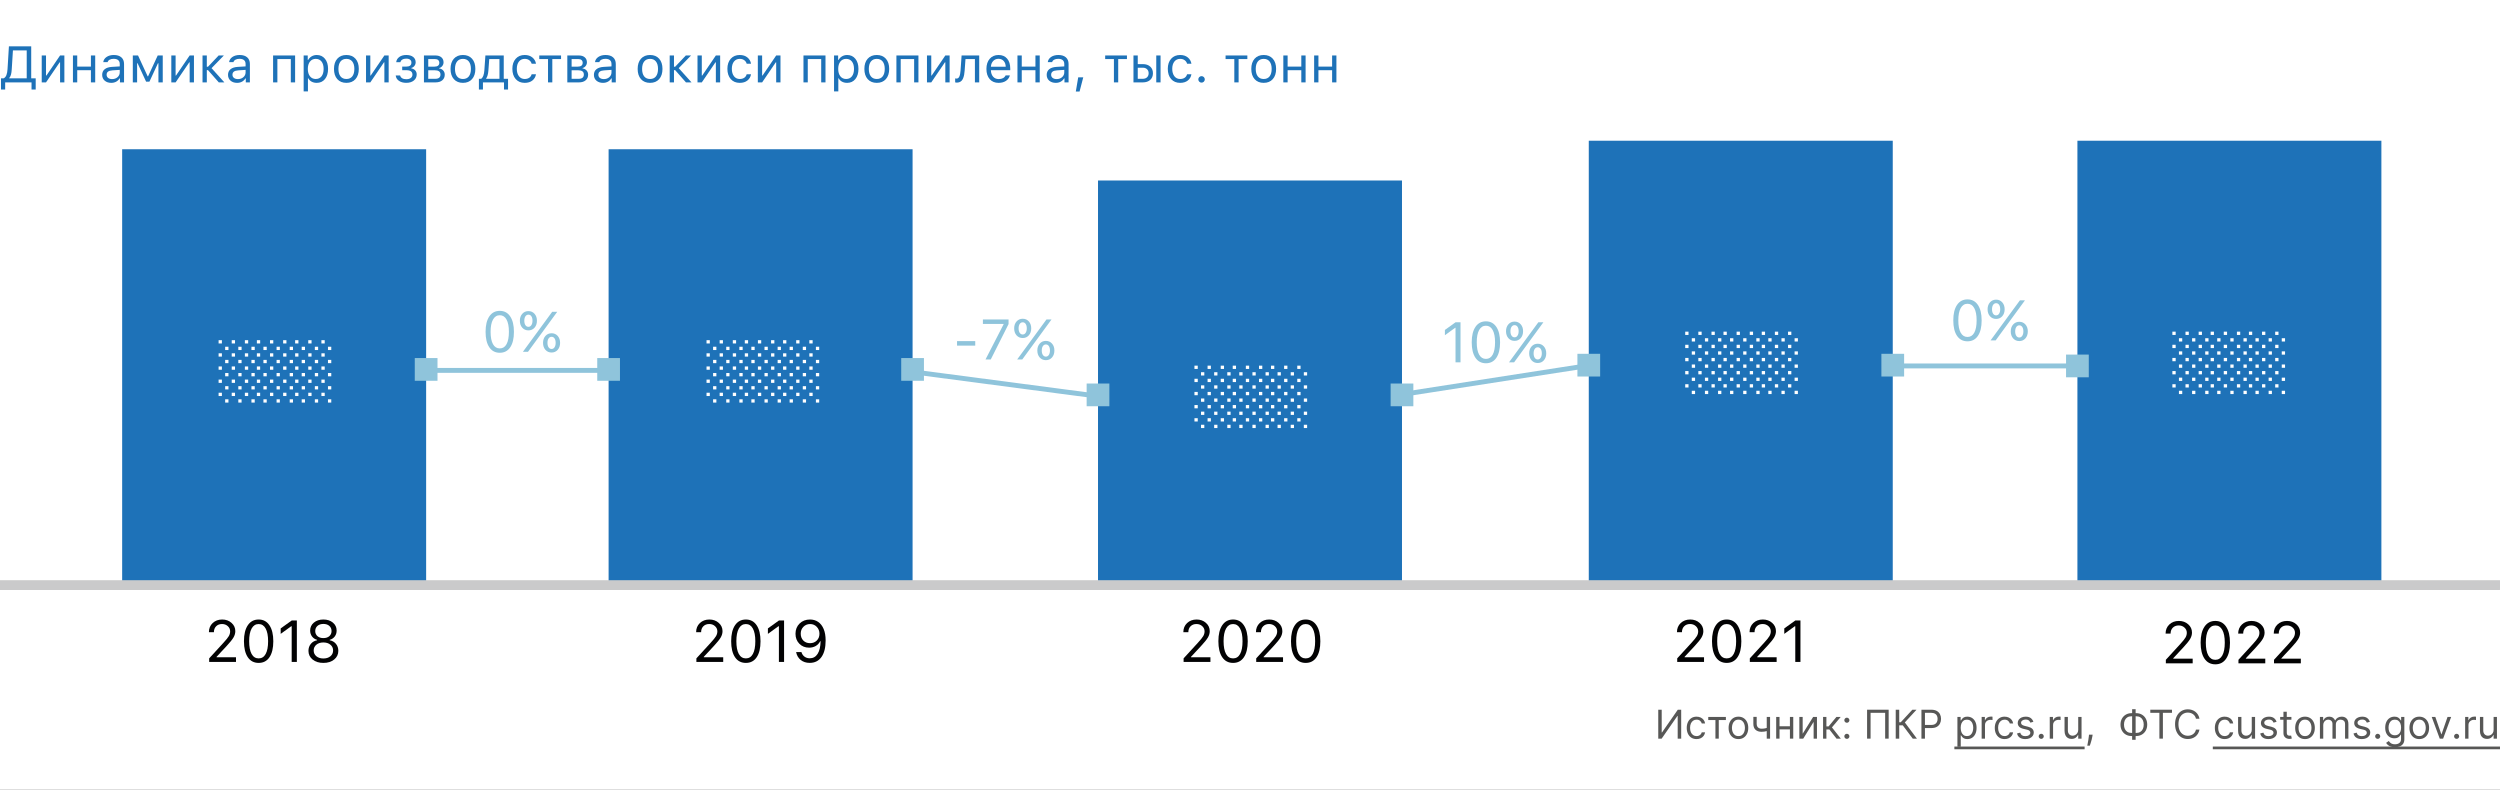 <svg width="880" height="278" viewBox="0 0 880 278" fill="none" xmlns="http://www.w3.org/2000/svg">
<rect x="0" y="0" width="880" height="278" fill="#333333" stroke="none"/>
<g clip-path="url(#clip0_1302_14248)">
<rect width="880" height="278" fill="white"/>
<path d="M462.577 29V19.525H464.089V23.445H468.905V19.525H470.417V29H468.905V24.711H464.089V29H462.577Z" fill="#1E72B8"/>
<path d="M451.731 29V19.525H453.243V23.445H458.06V19.525H459.571V29H458.06V24.711H453.243V29H451.731Z" fill="#1E72B8"/>
<path d="M442.749 26.882C443.235 27.497 443.927 27.805 444.823 27.805C445.72 27.805 446.411 27.497 446.897 26.882C447.384 26.261 447.627 25.388 447.627 24.263C447.627 23.138 447.384 22.268 446.897 21.652C446.411 21.031 445.72 20.721 444.823 20.721C443.927 20.721 443.235 21.031 442.749 21.652C442.263 22.268 442.02 23.138 442.02 24.263C442.02 25.388 442.263 26.261 442.749 26.882ZM448.014 27.857C447.234 28.73 446.171 29.167 444.823 29.167C443.476 29.167 442.409 28.73 441.624 27.857C440.845 26.979 440.455 25.78 440.455 24.263C440.455 22.739 440.845 21.541 441.624 20.668C442.403 19.795 443.47 19.358 444.823 19.358C446.177 19.358 447.243 19.795 448.022 20.668C448.802 21.541 449.191 22.739 449.191 24.263C449.191 25.78 448.799 26.979 448.014 27.857Z" fill="#1E72B8"/>
<path d="M439.066 19.525V20.791H435.99V29H434.479V20.791H431.402V19.525H439.066Z" fill="#1E72B8"/>
<path d="M422.947 29.088C422.637 29.088 422.367 28.977 422.139 28.754C421.916 28.525 421.805 28.256 421.805 27.945C421.805 27.629 421.916 27.359 422.139 27.137C422.367 26.914 422.637 26.803 422.947 26.803C423.264 26.803 423.533 26.914 423.756 27.137C423.979 27.359 424.09 27.629 424.09 27.945C424.09 28.256 423.979 28.525 423.756 28.754C423.533 28.977 423.264 29.088 422.947 29.088Z" fill="#1E72B8"/>
<path d="M419.379 22.426H417.85C417.721 21.928 417.442 21.52 417.015 21.204C416.593 20.882 416.057 20.721 415.406 20.721C414.557 20.721 413.88 21.037 413.376 21.67C412.878 22.303 412.629 23.155 412.629 24.227C412.629 25.317 412.881 26.188 413.385 26.838C413.889 27.482 414.562 27.805 415.406 27.805C416.045 27.805 416.575 27.661 416.997 27.374C417.425 27.087 417.709 26.677 417.85 26.144H419.379C419.238 27.04 418.819 27.77 418.122 28.332C417.425 28.889 416.522 29.167 415.415 29.167C414.085 29.167 413.027 28.722 412.242 27.831C411.457 26.935 411.064 25.733 411.064 24.227C411.064 22.751 411.457 21.57 412.242 20.686C413.027 19.801 414.082 19.358 415.406 19.358C416.514 19.358 417.416 19.648 418.113 20.229C418.816 20.809 419.238 21.541 419.379 22.426Z" fill="#1E72B8"/>
<path d="M407.004 29V19.525H408.516V29H407.004ZM402.275 23.832H400.491V27.734H402.275C402.896 27.734 403.392 27.559 403.761 27.207C404.136 26.85 404.323 26.375 404.323 25.783C404.323 25.191 404.136 24.72 403.761 24.368C403.392 24.011 402.896 23.832 402.275 23.832ZM398.979 29V19.525H400.491V22.566H402.275C403.359 22.566 404.224 22.856 404.868 23.436C405.513 24.017 405.835 24.799 405.835 25.783C405.835 26.768 405.513 27.55 404.868 28.13C404.224 28.71 403.359 29 402.275 29H398.979Z" fill="#1E72B8"/>
<path d="M396.686 19.525V20.791H393.609V29H392.098V20.791H389.021V19.525H396.686Z" fill="#1E72B8"/>
<path d="M380.004 32.226H378.686L379.529 27.225H381.305L380.004 32.226Z" fill="#1E72B8"/>
<path d="M371.918 27.84C372.697 27.84 373.342 27.614 373.852 27.163C374.367 26.712 374.625 26.146 374.625 25.467V24.597L372.076 24.764C371.361 24.811 370.837 24.96 370.503 25.212C370.169 25.464 370.002 25.83 370.002 26.311C370.002 26.785 370.181 27.16 370.538 27.436C370.896 27.705 371.355 27.84 371.918 27.84ZM371.637 29.167C370.705 29.167 369.938 28.912 369.334 28.402C368.736 27.887 368.438 27.201 368.438 26.346C368.438 25.502 368.736 24.84 369.334 24.359C369.932 23.879 370.784 23.606 371.892 23.542L374.625 23.375V22.514C374.625 21.928 374.443 21.48 374.08 21.169C373.717 20.858 373.184 20.703 372.48 20.703C371.912 20.703 371.44 20.806 371.065 21.011C370.69 21.216 370.45 21.506 370.345 21.881H368.815C368.915 21.125 369.305 20.516 369.984 20.053C370.67 19.59 371.52 19.358 372.533 19.358C373.682 19.358 374.569 19.637 375.196 20.193C375.823 20.75 376.137 21.523 376.137 22.514V29H374.695V27.602H374.555C374.25 28.106 373.846 28.493 373.342 28.763C372.838 29.032 372.27 29.167 371.637 29.167Z" fill="#1E72B8"/>
<path d="M358.146 29V19.525H359.657V23.445H364.474V19.525H365.985V29H364.474V24.711H359.657V29H358.146Z" fill="#1E72B8"/>
<path d="M351.475 20.694C350.719 20.694 350.098 20.949 349.611 21.459C349.125 21.969 348.853 22.643 348.794 23.48H354.015C353.997 22.643 353.757 21.969 353.294 21.459C352.831 20.949 352.225 20.694 351.475 20.694ZM353.971 26.548H355.482C355.254 27.368 354.788 28.01 354.085 28.473C353.388 28.936 352.523 29.167 351.492 29.167C350.18 29.167 349.14 28.727 348.372 27.849C347.604 26.964 347.221 25.771 347.221 24.271C347.221 22.777 347.607 21.585 348.381 20.694C349.154 19.804 350.191 19.358 351.492 19.358C352.77 19.358 353.774 19.783 354.507 20.633C355.239 21.482 355.605 22.645 355.605 24.122V24.702H348.794V24.773C348.835 25.71 349.099 26.454 349.585 27.005C350.077 27.556 350.725 27.831 351.527 27.831C352.752 27.831 353.566 27.403 353.971 26.548Z" fill="#1E72B8"/>
<path d="M339.557 24.843C339.516 25.388 339.457 25.868 339.381 26.284C339.305 26.7 339.196 27.09 339.056 27.453C338.921 27.816 338.751 28.115 338.546 28.35C338.347 28.578 338.098 28.757 337.799 28.886C337.5 29.015 337.157 29.079 336.771 29.079C336.554 29.079 336.369 29.047 336.217 28.982V27.594C336.357 27.641 336.516 27.664 336.691 27.664C337.137 27.664 337.468 27.424 337.685 26.943C337.907 26.457 338.051 25.745 338.115 24.808L338.484 19.525H344.681V29H343.169V20.791H339.855L339.557 24.843Z" fill="#1E72B8"/>
<path d="M327.806 29H326.294V19.525H327.806V26.592H327.946L332.754 19.525H334.266V29H332.754V21.934H332.613L327.806 29Z" fill="#1E72B8"/>
<path d="M321.776 29V20.791H317.048V29H315.536V19.525H323.288V29H321.776Z" fill="#1E72B8"/>
<path d="M306.554 26.882C307.04 27.497 307.731 27.805 308.628 27.805C309.524 27.805 310.216 27.497 310.702 26.882C311.188 26.261 311.432 25.388 311.432 24.263C311.432 23.138 311.188 22.268 310.702 21.652C310.216 21.031 309.524 20.721 308.628 20.721C307.731 20.721 307.04 21.031 306.554 21.652C306.067 22.268 305.824 23.138 305.824 24.263C305.824 25.388 306.067 26.261 306.554 26.882ZM311.818 27.857C311.039 28.73 309.976 29.167 308.628 29.167C307.28 29.167 306.214 28.73 305.429 27.857C304.649 26.979 304.26 25.78 304.26 24.263C304.26 22.739 304.649 21.541 305.429 20.668C306.208 19.795 307.274 19.358 308.628 19.358C309.981 19.358 311.048 19.795 311.827 20.668C312.606 21.541 312.996 22.739 312.996 24.263C312.996 25.78 312.604 26.979 311.818 27.857Z" fill="#1E72B8"/>
<path d="M298.195 19.358C299.402 19.358 300.366 19.804 301.087 20.694C301.813 21.585 302.177 22.774 302.177 24.263C302.177 25.745 301.813 26.935 301.087 27.831C300.36 28.722 299.396 29.167 298.195 29.167C297.521 29.167 296.924 29.029 296.402 28.754C295.881 28.473 295.491 28.08 295.233 27.576H295.093V32.164H293.581V19.525H295.022V21.107H295.163C295.468 20.562 295.887 20.135 296.42 19.824C296.959 19.514 297.551 19.358 298.195 19.358ZM297.835 27.805C298.702 27.805 299.382 27.491 299.874 26.864C300.366 26.237 300.612 25.37 300.612 24.263C300.612 23.155 300.366 22.288 299.874 21.661C299.388 21.034 298.711 20.721 297.844 20.721C296.988 20.721 296.309 21.04 295.805 21.679C295.301 22.311 295.049 23.173 295.049 24.263C295.049 25.347 295.298 26.208 295.796 26.847C296.3 27.485 296.979 27.805 297.835 27.805Z" fill="#1E72B8"/>
<path d="M289.063 29V20.791H284.335V29H282.823V19.525H290.575V29H289.063Z" fill="#1E72B8"/>
<path d="M268.269 29H266.757V19.525H268.269V26.592H268.409L273.217 19.525H274.729V29H273.217V21.934H273.076L268.269 29Z" fill="#1E72B8"/>
<path d="M264.357 22.426H262.828C262.699 21.928 262.421 21.52 261.993 21.204C261.571 20.882 261.035 20.721 260.385 20.721C259.535 20.721 258.858 21.037 258.354 21.67C257.856 22.303 257.607 23.155 257.607 24.227C257.607 25.317 257.859 26.188 258.363 26.838C258.867 27.482 259.541 27.805 260.385 27.805C261.023 27.805 261.554 27.661 261.976 27.374C262.403 27.087 262.688 26.677 262.828 26.144H264.357C264.217 27.04 263.798 27.77 263.101 28.332C262.403 28.889 261.501 29.167 260.394 29.167C259.063 29.167 258.006 28.722 257.221 27.831C256.436 26.935 256.043 25.733 256.043 24.227C256.043 22.751 256.436 21.57 257.221 20.686C258.006 19.801 259.061 19.358 260.385 19.358C261.492 19.358 262.395 19.648 263.092 20.229C263.795 20.809 264.217 21.541 264.357 22.426Z" fill="#1E72B8"/>
<path d="M247.034 29H245.522V19.525H247.034V26.592H247.175L251.982 19.525H253.494V29H251.982V21.934H251.842L247.034 29Z" fill="#1E72B8"/>
<path d="M237.243 23.489H237.656L241.409 19.525H243.246L238.904 23.99L243.413 29H241.453L237.656 24.685H237.243V29H235.731V19.525H237.243V23.489Z" fill="#1E72B8"/>
<path d="M226.749 26.882C227.235 27.497 227.927 27.805 228.823 27.805C229.72 27.805 230.411 27.497 230.897 26.882C231.384 26.261 231.627 25.388 231.627 24.263C231.627 23.138 231.384 22.268 230.897 21.652C230.411 21.031 229.72 20.721 228.823 20.721C227.927 20.721 227.235 21.031 226.749 21.652C226.263 22.268 226.02 23.138 226.02 24.263C226.02 25.388 226.263 26.261 226.749 26.882ZM232.014 27.857C231.234 28.73 230.171 29.167 228.823 29.167C227.476 29.167 226.409 28.73 225.624 27.857C224.845 26.979 224.455 25.78 224.455 24.263C224.455 22.739 224.845 21.541 225.624 20.668C226.403 19.795 227.47 19.358 228.823 19.358C230.177 19.358 231.243 19.795 232.022 20.668C232.802 21.541 233.191 22.739 233.191 24.263C233.191 25.78 232.799 26.979 232.014 27.857Z" fill="#1E72B8"/>
<path d="M212.537 27.84C213.316 27.84 213.961 27.614 214.471 27.163C214.986 26.712 215.244 26.146 215.244 25.467V24.597L212.695 24.764C211.98 24.811 211.456 24.96 211.122 25.212C210.788 25.464 210.621 25.83 210.621 26.311C210.621 26.785 210.8 27.16 211.157 27.436C211.515 27.705 211.975 27.84 212.537 27.84ZM212.256 29.167C211.324 29.167 210.557 28.912 209.953 28.402C209.355 27.887 209.057 27.201 209.057 26.346C209.057 25.502 209.355 24.84 209.953 24.359C210.551 23.879 211.403 23.606 212.511 23.542L215.244 23.375V22.514C215.244 21.928 215.062 21.48 214.699 21.169C214.336 20.858 213.803 20.703 213.1 20.703C212.531 20.703 212.06 20.806 211.685 21.011C211.31 21.216 211.069 21.506 210.964 21.881H209.435C209.534 21.125 209.924 20.516 210.604 20.053C211.289 19.59 212.139 19.358 213.152 19.358C214.301 19.358 215.188 19.637 215.815 20.193C216.442 20.75 216.756 21.523 216.756 22.514V29H215.314V27.602H215.174C214.869 28.106 214.465 28.493 213.961 28.763C213.457 29.032 212.889 29.167 212.256 29.167Z" fill="#1E72B8"/>
<path d="M203.563 20.791H201.208V23.463H203.317C204.507 23.463 205.102 23.012 205.102 22.109C205.102 21.699 204.973 21.377 204.715 21.143C204.463 20.908 204.079 20.791 203.563 20.791ZM203.449 24.729H201.208V27.734H203.739C204.319 27.734 204.759 27.608 205.058 27.356C205.362 27.099 205.515 26.73 205.515 26.249C205.515 25.727 205.342 25.344 204.996 25.098C204.656 24.852 204.141 24.729 203.449 24.729ZM199.696 29V19.525H203.757C204.642 19.525 205.336 19.745 205.84 20.185C206.344 20.618 206.596 21.207 206.596 21.951C206.596 22.42 206.446 22.848 206.147 23.234C205.854 23.615 205.488 23.852 205.049 23.946V24.087C205.646 24.169 206.124 24.412 206.481 24.816C206.839 25.215 207.018 25.701 207.018 26.275C207.018 27.107 206.73 27.77 206.156 28.262C205.582 28.754 204.788 29 203.774 29H199.696Z" fill="#1E72B8"/>
<path d="M197.49 19.525V20.791H194.414V29H192.902V20.791H189.826V19.525H197.49Z" fill="#1E72B8"/>
<path d="M188.666 22.426H187.137C187.008 21.928 186.729 21.52 186.302 21.204C185.88 20.882 185.344 20.721 184.693 20.721C183.844 20.721 183.167 21.037 182.663 21.67C182.165 22.303 181.916 23.155 181.916 24.227C181.916 25.317 182.168 26.188 182.672 26.838C183.176 27.482 183.85 27.805 184.693 27.805C185.332 27.805 185.862 27.661 186.284 27.374C186.712 27.087 186.996 26.677 187.137 26.144H188.666C188.525 27.04 188.106 27.77 187.409 28.332C186.712 28.889 185.81 29.167 184.702 29.167C183.372 29.167 182.314 28.722 181.529 27.831C180.744 26.935 180.352 25.733 180.352 24.227C180.352 22.751 180.744 21.57 181.529 20.686C182.314 19.801 183.369 19.358 184.693 19.358C185.801 19.358 186.703 19.648 187.4 20.229C188.104 20.809 188.525 21.541 188.666 22.426Z" fill="#1E72B8"/>
<path d="M175.808 27.734V20.791H172.213L171.914 24.843C171.814 26.12 171.554 27.037 171.132 27.594V27.734H175.808ZM169.998 31.505H168.574V27.734H169.365C169.693 27.518 169.951 27.148 170.139 26.627C170.326 26.1 170.443 25.493 170.49 24.808L170.859 19.525H177.319V27.734H178.831V31.505H177.407V29H169.998V31.505Z" fill="#1E72B8"/>
<path d="M160.884 26.882C161.37 27.497 162.062 27.805 162.958 27.805C163.854 27.805 164.546 27.497 165.032 26.882C165.519 26.261 165.762 25.388 165.762 24.263C165.762 23.138 165.519 22.268 165.032 21.652C164.546 21.031 163.854 20.721 162.958 20.721C162.062 20.721 161.37 21.031 160.884 21.652C160.397 22.268 160.154 23.138 160.154 24.263C160.154 25.388 160.397 26.261 160.884 26.882ZM166.148 27.857C165.369 28.73 164.306 29.167 162.958 29.167C161.61 29.167 160.544 28.73 159.759 27.857C158.979 26.979 158.59 25.78 158.59 24.263C158.59 22.739 158.979 21.541 159.759 20.668C160.538 19.795 161.604 19.358 162.958 19.358C164.312 19.358 165.378 19.795 166.157 20.668C166.937 21.541 167.326 22.739 167.326 24.263C167.326 25.78 166.934 26.979 166.148 27.857Z" fill="#1E72B8"/>
<path d="M153.097 20.791H150.741V23.463H152.851C154.04 23.463 154.635 23.012 154.635 22.109C154.635 21.699 154.506 21.377 154.248 21.143C153.996 20.908 153.612 20.791 153.097 20.791ZM152.982 24.729H150.741V27.734H153.272C153.853 27.734 154.292 27.608 154.591 27.356C154.896 27.099 155.048 26.73 155.048 26.249C155.048 25.727 154.875 25.344 154.529 25.098C154.189 24.852 153.674 24.729 152.982 24.729ZM149.229 29V19.525H153.29C154.175 19.525 154.869 19.745 155.373 20.185C155.877 20.618 156.129 21.207 156.129 21.951C156.129 22.42 155.979 22.848 155.681 23.234C155.388 23.615 155.021 23.852 154.582 23.946V24.087C155.18 24.169 155.657 24.412 156.015 24.816C156.372 25.215 156.551 25.701 156.551 26.275C156.551 27.107 156.264 27.77 155.689 28.262C155.115 28.754 154.321 29 153.308 29H149.229Z" fill="#1E72B8"/>
<path d="M143.007 29.158C141.976 29.158 141.117 28.924 140.432 28.455C139.752 27.986 139.371 27.359 139.289 26.574H140.845C140.938 26.99 141.173 27.312 141.548 27.541C141.929 27.77 142.415 27.884 143.007 27.884C143.692 27.884 144.226 27.737 144.606 27.444C144.987 27.151 145.178 26.765 145.178 26.284C145.178 25.745 144.999 25.35 144.642 25.098C144.284 24.84 143.739 24.711 143.007 24.711H141.574V23.445H143.007C144.214 23.445 144.817 22.974 144.817 22.03C144.817 21.608 144.665 21.271 144.36 21.02C144.056 20.768 143.604 20.642 143.007 20.642C142.438 20.642 141.97 20.756 141.601 20.984C141.231 21.213 141.015 21.518 140.95 21.898H139.456C139.556 21.119 139.925 20.501 140.563 20.044C141.202 19.587 142.017 19.358 143.007 19.358C144.056 19.358 144.867 19.593 145.441 20.061C146.021 20.524 146.312 21.143 146.312 21.916C146.312 22.391 146.168 22.815 145.881 23.19C145.6 23.565 145.23 23.806 144.773 23.911V24.052C145.395 24.186 145.866 24.441 146.188 24.816C146.517 25.191 146.681 25.654 146.681 26.205C146.681 27.084 146.344 27.796 145.67 28.341C144.996 28.886 144.108 29.158 143.007 29.158Z" fill="#1E72B8"/>
<path d="M130.351 29H128.839V19.525H130.351V26.592H130.491L135.299 19.525H136.811V29H135.299V21.934H135.158L130.351 29Z" fill="#1E72B8"/>
<path d="M119.856 26.882C120.343 27.497 121.034 27.805 121.931 27.805C122.827 27.805 123.519 27.497 124.005 26.882C124.491 26.261 124.734 25.388 124.734 24.263C124.734 23.138 124.491 22.268 124.005 21.652C123.519 21.031 122.827 20.721 121.931 20.721C121.034 20.721 120.343 21.031 119.856 21.652C119.37 22.268 119.127 23.138 119.127 24.263C119.127 25.388 119.37 26.261 119.856 26.882ZM125.121 27.857C124.342 28.73 123.278 29.167 121.931 29.167C120.583 29.167 119.517 28.73 118.731 27.857C117.952 26.979 117.562 25.78 117.562 24.263C117.562 22.739 117.952 21.541 118.731 20.668C119.511 19.795 120.577 19.358 121.931 19.358C123.284 19.358 124.351 19.795 125.13 20.668C125.909 21.541 126.299 22.739 126.299 24.263C126.299 25.78 125.906 26.979 125.121 27.857Z" fill="#1E72B8"/>
<path d="M111.498 19.358C112.705 19.358 113.669 19.804 114.39 20.694C115.116 21.585 115.479 22.774 115.479 24.263C115.479 25.745 115.116 26.935 114.39 27.831C113.663 28.722 112.699 29.167 111.498 29.167C110.824 29.167 110.227 29.029 109.705 28.754C109.184 28.473 108.794 28.08 108.536 27.576H108.396V32.164H106.884V19.525H108.325V21.107H108.466C108.771 20.562 109.189 20.135 109.723 19.824C110.262 19.514 110.854 19.358 111.498 19.358ZM111.138 27.805C112.005 27.805 112.685 27.491 113.177 26.864C113.669 26.237 113.915 25.37 113.915 24.263C113.915 23.155 113.669 22.288 113.177 21.661C112.69 21.034 112.014 20.721 111.146 20.721C110.291 20.721 109.611 21.04 109.107 21.679C108.604 22.311 108.352 23.173 108.352 24.263C108.352 25.347 108.601 26.208 109.099 26.847C109.603 27.485 110.282 27.805 111.138 27.805Z" fill="#1E72B8"/>
<path d="M102.366 29V20.791H97.638V29H96.126V19.525H103.878V29H102.366Z" fill="#1E72B8"/>
<path d="M83.742 27.84C84.522 27.84 85.166 27.614 85.676 27.163C86.191 26.712 86.449 26.146 86.449 25.467V24.597L83.9 24.764C83.186 24.811 82.661 24.96 82.327 25.212C81.993 25.464 81.826 25.83 81.826 26.311C81.826 26.785 82.005 27.16 82.362 27.436C82.72 27.705 83.18 27.84 83.742 27.84ZM83.461 29.167C82.529 29.167 81.762 28.912 81.158 28.402C80.561 27.887 80.262 27.201 80.262 26.346C80.262 25.502 80.561 24.84 81.158 24.359C81.756 23.879 82.608 23.606 83.716 23.542L86.449 23.375V22.514C86.449 21.928 86.268 21.48 85.904 21.169C85.541 20.858 85.008 20.703 84.305 20.703C83.736 20.703 83.265 20.806 82.89 21.011C82.515 21.216 82.274 21.506 82.169 21.881H80.64C80.739 21.125 81.129 20.516 81.809 20.053C82.494 19.59 83.344 19.358 84.357 19.358C85.506 19.358 86.394 19.637 87.02 20.193C87.647 20.75 87.961 21.523 87.961 22.514V29H86.519V27.602H86.379C86.074 28.106 85.67 28.493 85.166 28.763C84.662 29.032 84.094 29.167 83.461 29.167Z" fill="#1E72B8"/>
<path d="M72.8 23.489H73.213L76.966 19.525H78.803L74.461 23.99L78.97 29H77.01L73.213 24.685H72.8V29H71.288V19.525H72.8V23.489Z" fill="#1E72B8"/>
<path d="M61.813 29H60.302V19.525H61.813V26.592H61.954L66.762 19.525H68.273V29H66.762V21.934H66.621L61.813 29Z" fill="#1E72B8"/>
<path d="M48.261 29H46.749V19.525H48.586L51.978 26.873H52.119L55.52 19.525H57.287V29H55.767V22.259H55.6L52.602 28.736H51.425L48.428 22.259H48.261V29Z" fill="#1E72B8"/>
<path d="M39.445 27.84C40.225 27.84 40.869 27.614 41.379 27.163C41.895 26.712 42.152 26.146 42.152 25.467V24.597L39.603 24.764C38.889 24.811 38.364 24.96 38.03 25.212C37.696 25.464 37.529 25.83 37.529 26.311C37.529 26.785 37.708 27.16 38.065 27.436C38.423 27.705 38.883 27.84 39.445 27.84ZM39.164 29.167C38.232 29.167 37.465 28.912 36.861 28.402C36.264 27.887 35.965 27.201 35.965 26.346C35.965 25.502 36.264 24.84 36.861 24.359C37.459 23.879 38.312 23.606 39.419 23.542L42.152 23.375V22.514C42.152 21.928 41.971 21.48 41.607 21.169C41.244 20.858 40.711 20.703 40.008 20.703C39.44 20.703 38.968 20.806 38.593 21.011C38.218 21.216 37.977 21.506 37.872 21.881H36.343C36.442 21.125 36.832 20.516 37.512 20.053C38.197 19.59 39.047 19.358 40.06 19.358C41.209 19.358 42.097 19.637 42.724 20.193C43.351 20.75 43.664 21.523 43.664 22.514V29H42.223V27.602H42.082C41.777 28.106 41.373 28.493 40.869 28.763C40.365 29.032 39.797 29.167 39.164 29.167Z" fill="#1E72B8"/>
<path d="M25.673 29V19.525H27.185V23.445H32.001V19.525H33.513V29H32.001V24.711H27.185V29H25.673Z" fill="#1E72B8"/>
<path d="M16.198 29H14.687V19.525H16.198V26.592H16.339L21.146 19.525H22.658V29H21.146V21.934H21.006L16.198 29Z" fill="#1E72B8"/>
<path d="M4.14 24.333C4.093 25.112 4.005 25.742 3.876 26.223C3.753 26.703 3.545 27.119 3.252 27.471V27.576H9.404V17.741H4.553L4.14 24.333ZM1.819 29V31.505H0.352V27.576H1.292C1.731 27.342 2.054 26.958 2.259 26.425C2.47 25.886 2.602 25.177 2.654 24.298L3.138 16.317H10.986V27.576H12.568V31.505H11.101V29H1.819Z" fill="#1E72B8"/>
<path d="M687.938 262.784H733.778V263.739H687.938V262.784ZM778.91 262.784H879.999V263.739H778.91V262.784Z" fill="#575756"/>
<path d="M877.751 256.878V252.364H878.925V260H877.751V258.707H877.672C877.493 259.095 877.215 259.425 876.837 259.697C876.459 259.965 875.982 260.099 875.405 260.099C874.928 260.099 874.503 259.995 874.132 259.786C873.761 259.574 873.469 259.256 873.257 258.832C873.045 258.404 872.939 257.865 872.939 257.216V252.364H874.112V257.136C874.112 257.693 874.268 258.137 874.58 258.469C874.894 258.8 875.295 258.966 875.783 258.966C876.074 258.966 876.371 258.891 876.673 258.742C876.978 258.593 877.233 258.364 877.438 258.056C877.647 257.748 877.751 257.355 877.751 256.878Z" fill="#575756"/>
<path d="M867.73 260V252.364H868.864V253.517H868.943C869.082 253.139 869.334 252.833 869.699 252.597C870.063 252.362 870.474 252.244 870.932 252.244C871.018 252.244 871.126 252.246 871.255 252.249C871.384 252.253 871.482 252.258 871.548 252.264V253.457C871.508 253.447 871.417 253.432 871.275 253.413C871.136 253.389 870.988 253.378 870.832 253.378C870.461 253.378 870.13 253.456 869.838 253.611C869.55 253.764 869.321 253.976 869.152 254.248C868.986 254.516 868.903 254.823 868.903 255.168V260H867.73Z" fill="#575756"/>
<path d="M864.73 260.079C864.485 260.079 864.274 259.992 864.098 259.816C863.923 259.64 863.835 259.43 863.835 259.185C863.835 258.939 863.923 258.729 864.098 258.553C864.274 258.378 864.485 258.29 864.73 258.29C864.975 258.29 865.186 258.378 865.361 258.553C865.537 258.729 865.625 258.939 865.625 259.185C865.625 259.347 865.583 259.496 865.5 259.632C865.421 259.768 865.313 259.877 865.177 259.96C865.045 260.04 864.896 260.079 864.73 260.079Z" fill="#575756"/>
<path d="M862.804 252.364L859.98 260H858.787L855.963 252.364H857.236L859.344 258.449H859.424L861.532 252.364H862.804Z" fill="#575756"/>
<path d="M851.582 260.159C850.893 260.159 850.288 259.995 849.768 259.667C849.251 259.339 848.846 258.88 848.555 258.29C848.266 257.7 848.122 257.01 848.122 256.222C848.122 255.426 848.266 254.732 848.555 254.138C848.846 253.545 849.251 253.084 849.768 252.756C850.288 252.428 850.893 252.264 851.582 252.264C852.272 252.264 852.875 252.428 853.392 252.756C853.912 253.084 854.317 253.545 854.605 254.138C854.897 254.732 855.043 255.426 855.043 256.222C855.043 257.01 854.897 257.7 854.605 258.29C854.317 258.88 853.912 259.339 853.392 259.667C852.875 259.995 852.272 260.159 851.582 260.159ZM851.582 259.105C852.106 259.105 852.537 258.971 852.875 258.702C853.213 258.434 853.463 258.081 853.626 257.643C853.788 257.206 853.869 256.732 853.869 256.222C853.869 255.711 853.788 255.236 853.626 254.795C853.463 254.354 853.213 253.998 852.875 253.726C852.537 253.454 852.106 253.318 851.582 253.318C851.059 253.318 850.628 253.454 850.29 253.726C849.952 253.998 849.701 254.354 849.539 254.795C849.377 255.236 849.295 255.711 849.295 256.222C849.295 256.732 849.377 257.206 849.539 257.643C849.701 258.081 849.952 258.434 850.29 258.702C850.628 258.971 851.059 259.105 851.582 259.105Z" fill="#575756"/>
<path d="M843.031 263.023C842.464 263.023 841.977 262.95 841.57 262.804C841.162 262.661 840.822 262.472 840.55 262.237C840.282 262.005 840.068 261.757 839.909 261.491L840.844 260.835C840.95 260.974 841.084 261.133 841.246 261.312C841.409 261.495 841.631 261.652 841.913 261.785C842.198 261.921 842.57 261.989 843.031 261.989C843.648 261.989 844.156 261.839 844.557 261.541C844.958 261.243 845.159 260.776 845.159 260.139V258.588H845.06C844.973 258.727 844.851 258.9 844.692 259.105C844.536 259.307 844.311 259.488 844.016 259.647C843.724 259.803 843.329 259.881 842.832 259.881C842.216 259.881 841.662 259.735 841.172 259.443C840.685 259.151 840.298 258.727 840.013 258.17C839.732 257.614 839.591 256.937 839.591 256.142C839.591 255.36 839.728 254.679 840.003 254.099C840.279 253.515 840.661 253.065 841.152 252.746C841.642 252.425 842.209 252.264 842.852 252.264C843.349 252.264 843.744 252.347 844.035 252.513C844.33 252.675 844.556 252.861 844.712 253.07C844.871 253.275 844.993 253.444 845.079 253.577H845.199V252.364H846.332V260.219C846.332 260.875 846.183 261.409 845.885 261.82C845.59 262.234 845.192 262.537 844.692 262.729C844.195 262.925 843.641 263.023 843.031 263.023ZM842.991 258.827C843.462 258.827 843.86 258.719 844.185 258.504C844.509 258.288 844.756 257.978 844.925 257.574C845.094 257.169 845.179 256.686 845.179 256.122C845.179 255.572 845.096 255.086 844.93 254.665C844.765 254.245 844.519 253.915 844.195 253.676C843.87 253.437 843.469 253.318 842.991 253.318C842.494 253.318 842.08 253.444 841.748 253.696C841.42 253.948 841.173 254.286 841.008 254.71C840.845 255.134 840.764 255.605 840.764 256.122C840.764 256.652 840.847 257.121 841.013 257.529C841.182 257.933 841.43 258.252 841.758 258.484C842.09 258.712 842.501 258.827 842.991 258.827Z" fill="#575756"/>
<path d="M836.949 260.079C836.703 260.079 836.493 259.992 836.317 259.816C836.142 259.64 836.054 259.43 836.054 259.185C836.054 258.939 836.142 258.729 836.317 258.553C836.493 258.378 836.703 258.29 836.949 258.29C837.194 258.29 837.404 258.378 837.58 258.553C837.756 258.729 837.843 258.939 837.843 259.185C837.843 259.347 837.802 259.496 837.719 259.632C837.64 259.768 837.532 259.877 837.396 259.96C837.263 260.04 837.114 260.079 836.949 260.079Z" fill="#575756"/>
<path d="M834.188 254.074L833.134 254.372C833.068 254.196 832.97 254.026 832.841 253.86C832.715 253.691 832.542 253.552 832.324 253.442C832.105 253.333 831.825 253.278 831.484 253.278C831.016 253.278 830.627 253.386 830.315 253.602C830.007 253.814 829.853 254.084 829.853 254.412C829.853 254.704 829.959 254.934 830.171 255.103C830.383 255.272 830.715 255.413 831.165 255.526L832.299 255.804C832.982 255.97 833.49 256.223 833.825 256.565C834.16 256.903 834.327 257.338 834.327 257.872C834.327 258.31 834.201 258.701 833.949 259.045C833.701 259.39 833.353 259.662 832.905 259.861C832.458 260.06 831.938 260.159 831.344 260.159C830.565 260.159 829.921 259.99 829.41 259.652C828.9 259.314 828.577 258.82 828.441 258.17L829.555 257.892C829.661 258.303 829.861 258.611 830.156 258.817C830.454 259.022 830.844 259.125 831.324 259.125C831.871 259.125 832.306 259.009 832.627 258.777C832.952 258.542 833.114 258.26 833.114 257.932C833.114 257.667 833.021 257.445 832.836 257.266C832.65 257.083 832.365 256.947 831.981 256.858L830.708 256.56C830.009 256.394 829.495 256.137 829.167 255.789C828.842 255.438 828.68 254.999 828.68 254.472C828.68 254.041 828.801 253.66 829.042 253.328C829.288 252.997 829.621 252.736 830.042 252.548C830.466 252.359 830.947 252.264 831.484 252.264C832.239 252.264 832.832 252.43 833.263 252.761C833.698 253.093 834.006 253.53 834.188 254.074Z" fill="#575756"/>
<path d="M816.611 260V252.364H817.744V253.557H817.844C818.003 253.149 818.26 252.833 818.614 252.607C818.969 252.379 819.395 252.264 819.892 252.264C820.396 252.264 820.815 252.379 821.15 252.607C821.488 252.833 821.751 253.149 821.94 253.557H822.02C822.215 253.162 822.509 252.849 822.9 252.617C823.291 252.382 823.76 252.264 824.307 252.264C824.99 252.264 825.548 252.478 825.982 252.905C826.416 253.33 826.634 253.991 826.634 254.889V260H825.46V254.889C825.46 254.326 825.306 253.923 824.998 253.681C824.69 253.439 824.327 253.318 823.909 253.318C823.372 253.318 822.956 253.481 822.661 253.805C822.366 254.127 822.219 254.535 822.219 255.028V260H821.026V254.77C821.026 254.336 820.885 253.986 820.603 253.721C820.321 253.452 819.958 253.318 819.514 253.318C819.209 253.318 818.924 253.399 818.659 253.562C818.397 253.724 818.185 253.95 818.023 254.238C817.864 254.523 817.784 254.853 817.784 255.227V260H816.611Z" fill="#575756"/>
<path d="M811.36 260.159C810.67 260.159 810.065 259.995 809.545 259.667C809.028 259.339 808.624 258.88 808.332 258.29C808.044 257.7 807.899 257.01 807.899 256.222C807.899 255.426 808.044 254.732 808.332 254.138C808.624 253.545 809.028 253.084 809.545 252.756C810.065 252.428 810.67 252.264 811.36 252.264C812.049 252.264 812.652 252.428 813.169 252.756C813.69 253.084 814.094 253.545 814.382 254.138C814.674 254.732 814.82 255.426 814.82 256.222C814.82 257.01 814.674 257.7 814.382 258.29C814.094 258.88 813.69 259.339 813.169 259.667C812.652 259.995 812.049 260.159 811.36 260.159ZM811.36 259.105C811.883 259.105 812.314 258.971 812.652 258.702C812.99 258.434 813.241 258.081 813.403 257.643C813.565 257.206 813.647 256.732 813.647 256.222C813.647 255.711 813.565 255.236 813.403 254.795C813.241 254.354 812.99 253.998 812.652 253.726C812.314 253.454 811.883 253.318 811.36 253.318C810.836 253.318 810.405 253.454 810.067 253.726C809.729 253.998 809.479 254.354 809.316 254.795C809.154 255.236 809.073 255.711 809.073 256.222C809.073 256.732 809.154 257.206 809.316 257.643C809.479 258.081 809.729 258.434 810.067 258.702C810.405 258.971 810.836 259.105 811.36 259.105Z" fill="#575756"/>
<path d="M806.575 252.364V253.358H802.617V252.364H806.575ZM803.771 250.534H804.944V257.812C804.944 258.144 804.992 258.392 805.088 258.558C805.188 258.721 805.313 258.83 805.466 258.886C805.622 258.939 805.786 258.966 805.958 258.966C806.087 258.966 806.193 258.959 806.276 258.946C806.359 258.929 806.425 258.916 806.475 258.906L806.714 259.96C806.634 259.99 806.523 260.02 806.381 260.05C806.238 260.083 806.058 260.099 805.839 260.099C805.507 260.099 805.183 260.028 804.864 259.886C804.549 259.743 804.288 259.526 804.079 259.234C803.873 258.943 803.771 258.575 803.771 258.131V250.534Z" fill="#575756"/>
<path d="M801.348 254.074L800.294 254.372C800.228 254.196 800.13 254.026 800.001 253.86C799.875 253.691 799.703 253.552 799.484 253.442C799.265 253.333 798.985 253.278 798.644 253.278C798.176 253.278 797.787 253.386 797.475 253.602C797.167 253.814 797.013 254.084 797.013 254.412C797.013 254.704 797.119 254.934 797.331 255.103C797.543 255.272 797.875 255.413 798.326 255.526L799.459 255.804C800.142 255.97 800.651 256.223 800.985 256.565C801.32 256.903 801.487 257.338 801.487 257.872C801.487 258.31 801.361 258.701 801.11 259.045C800.861 259.39 800.513 259.662 800.066 259.861C799.618 260.06 799.098 260.159 798.504 260.159C797.726 260.159 797.081 259.99 796.571 259.652C796.06 259.314 795.737 258.82 795.601 258.17L796.715 257.892C796.821 258.303 797.021 258.611 797.316 258.817C797.615 259.022 798.004 259.125 798.485 259.125C799.031 259.125 799.466 259.009 799.787 258.777C800.112 258.542 800.274 258.26 800.274 257.932C800.274 257.667 800.182 257.445 799.996 257.266C799.81 257.083 799.525 256.947 799.141 256.858L797.868 256.56C797.169 256.394 796.655 256.137 796.327 255.789C796.002 255.438 795.84 254.999 795.84 254.472C795.84 254.041 795.961 253.66 796.203 253.328C796.448 252.997 796.781 252.736 797.202 252.548C797.626 252.359 798.107 252.264 798.644 252.264C799.399 252.264 799.993 252.43 800.424 252.761C800.858 253.093 801.166 253.53 801.348 254.074Z" fill="#575756"/>
<path d="M792.617 256.878V252.364H793.79V260H792.617V258.707H792.537C792.358 259.095 792.08 259.425 791.702 259.697C791.324 259.965 790.847 260.099 790.27 260.099C789.793 260.099 789.369 259.995 788.997 259.786C788.626 259.574 788.334 259.256 788.122 258.832C787.91 258.404 787.804 257.865 787.804 257.216V252.364H788.977V257.136C788.977 257.693 789.133 258.137 789.445 258.469C789.76 258.8 790.161 258.966 790.648 258.966C790.94 258.966 791.236 258.891 791.538 258.742C791.843 258.593 792.098 258.364 792.303 258.056C792.512 257.748 792.617 257.355 792.617 256.878Z" fill="#575756"/>
<path d="M783.086 260.159C782.37 260.159 781.754 259.99 781.237 259.652C780.72 259.314 780.322 258.848 780.044 258.255C779.765 257.662 779.626 256.984 779.626 256.222C779.626 255.446 779.768 254.762 780.054 254.168C780.342 253.572 780.743 253.106 781.257 252.771C781.774 252.433 782.377 252.264 783.066 252.264C783.603 252.264 784.087 252.364 784.518 252.562C784.949 252.761 785.302 253.04 785.577 253.398C785.852 253.756 786.023 254.173 786.089 254.651H784.916C784.826 254.303 784.627 253.994 784.319 253.726C784.014 253.454 783.603 253.318 783.086 253.318C782.629 253.318 782.228 253.437 781.883 253.676C781.542 253.911 781.275 254.245 781.083 254.675C780.894 255.103 780.799 255.605 780.799 256.182C780.799 256.772 780.892 257.285 781.078 257.723C781.267 258.16 781.532 258.5 781.873 258.742C782.218 258.984 782.622 259.105 783.086 259.105C783.391 259.105 783.668 259.052 783.916 258.946C784.165 258.84 784.376 258.687 784.548 258.489C784.72 258.29 784.843 258.051 784.916 257.773H786.089C786.023 258.223 785.859 258.629 785.597 258.991C785.338 259.349 784.995 259.634 784.568 259.846C784.143 260.055 783.65 260.159 783.086 260.159Z" fill="#575756"/>
<path d="M774.213 253H772.98C772.907 252.645 772.78 252.334 772.597 252.065C772.418 251.797 772.199 251.571 771.941 251.389C771.686 251.204 771.402 251.064 771.091 250.972C770.779 250.879 770.454 250.832 770.116 250.832C769.5 250.832 768.941 250.988 768.441 251.3C767.944 251.611 767.548 252.07 767.253 252.677C766.961 253.283 766.815 254.027 766.815 254.909C766.815 255.791 766.961 256.535 767.253 257.141C767.548 257.748 767.944 258.207 768.441 258.518C768.941 258.83 769.5 258.986 770.116 258.986C770.454 258.986 770.779 258.939 771.091 258.847C771.402 258.754 771.686 258.616 771.941 258.434C772.199 258.248 772.418 258.021 772.597 257.753C772.78 257.481 772.907 257.169 772.98 256.818H774.213C774.12 257.339 773.951 257.804 773.706 258.215C773.461 258.626 773.156 258.976 772.791 259.264C772.427 259.549 772.017 259.766 771.563 259.915C771.112 260.065 770.63 260.139 770.116 260.139C769.248 260.139 768.476 259.927 767.8 259.503C767.124 259.079 766.592 258.475 766.204 257.693C765.816 256.911 765.622 255.983 765.622 254.909C765.622 253.835 765.816 252.907 766.204 252.125C766.592 251.343 767.124 250.74 767.8 250.315C768.476 249.891 769.248 249.679 770.116 249.679C770.63 249.679 771.112 249.754 771.563 249.903C772.017 250.052 772.427 250.271 772.791 250.559C773.156 250.844 773.461 251.192 773.706 251.603C773.951 252.011 774.12 252.476 774.213 253Z" fill="#575756"/>
<path d="M756.905 250.912V249.818H764.541V250.912H761.339V260H760.106V250.912H756.905Z" fill="#575756"/>
<path d="M750.311 251.031H751.922C752.678 251.031 753.349 251.2 753.935 251.538C754.522 251.876 754.983 252.347 755.317 252.95C755.652 253.553 755.82 254.253 755.82 255.048C755.82 255.844 755.652 256.545 755.317 257.151C754.983 257.758 754.522 258.232 753.935 258.573C753.349 258.914 752.678 259.085 751.922 259.085H750.311C749.555 259.085 748.884 258.916 748.298 258.578C747.711 258.24 747.25 257.769 746.915 257.166C746.581 256.563 746.413 255.864 746.413 255.068C746.413 254.273 746.581 253.572 746.915 252.965C747.25 252.359 747.711 251.885 748.298 251.543C748.884 251.202 749.555 251.031 750.311 251.031ZM750.311 252.125C749.734 252.125 749.247 252.246 748.849 252.488C748.455 252.73 748.155 253.071 747.95 253.512C747.747 253.953 747.646 254.472 747.646 255.068C747.646 255.658 747.747 256.172 747.95 256.609C748.155 257.047 748.455 257.387 748.849 257.629C749.247 257.87 749.734 257.991 750.311 257.991H751.922C752.499 257.991 752.984 257.87 753.379 257.629C753.776 257.387 754.076 257.045 754.278 256.604C754.484 256.164 754.587 255.645 754.587 255.048C754.587 254.458 754.484 253.945 754.278 253.507C754.076 253.07 753.776 252.73 753.379 252.488C752.984 252.246 752.499 252.125 751.922 252.125H750.311ZM751.743 249.639V260.418H750.51V249.639H751.743Z" fill="#575756"/>
<path d="M736.603 258.608L736.524 259.145C736.467 259.523 736.381 259.927 736.265 260.358C736.152 260.789 736.035 261.195 735.912 261.576C735.789 261.957 735.688 262.26 735.609 262.486H734.714C734.757 262.274 734.813 261.994 734.883 261.646C734.953 261.298 735.022 260.908 735.092 260.477C735.165 260.05 735.224 259.612 735.271 259.165L735.33 258.608H736.603Z" fill="#575756"/>
<path d="M731.531 256.878V252.364H732.704V260H731.531V258.707H731.451C731.272 259.095 730.994 259.425 730.616 259.697C730.238 259.965 729.761 260.099 729.184 260.099C728.707 260.099 728.283 259.995 727.911 259.786C727.54 259.574 727.249 259.256 727.036 258.832C726.824 258.404 726.718 257.865 726.718 257.216V252.364H727.892V257.136C727.892 257.693 728.047 258.137 728.359 258.469C728.674 258.8 729.075 258.966 729.562 258.966C729.854 258.966 730.15 258.891 730.452 258.742C730.757 258.593 731.012 258.364 731.218 258.056C731.426 257.748 731.531 257.355 731.531 256.878Z" fill="#575756"/>
<path d="M721.509 260V252.364H722.643V253.517H722.722C722.862 253.139 723.113 252.833 723.478 252.597C723.843 252.362 724.254 252.244 724.711 252.244C724.797 252.244 724.905 252.246 725.034 252.249C725.163 252.253 725.261 252.258 725.327 252.264V253.457C725.288 253.447 725.197 253.432 725.054 253.413C724.915 253.389 724.767 253.378 724.612 253.378C724.24 253.378 723.909 253.456 723.617 253.611C723.329 253.764 723.1 253.976 722.931 254.248C722.765 254.516 722.683 254.823 722.683 255.168V260H721.509Z" fill="#575756"/>
<path d="M718.509 260.079C718.264 260.079 718.053 259.992 717.878 259.816C717.702 259.64 717.614 259.43 717.614 259.185C717.614 258.939 717.702 258.729 717.878 258.553C718.053 258.378 718.264 258.29 718.509 258.29C718.754 258.29 718.965 258.378 719.14 258.553C719.316 258.729 719.404 258.939 719.404 259.185C719.404 259.347 719.362 259.496 719.279 259.632C719.2 259.768 719.092 259.877 718.956 259.96C718.824 260.04 718.675 260.079 718.509 260.079Z" fill="#575756"/>
<path d="M715.749 254.074L714.695 254.372C714.628 254.196 714.531 254.026 714.401 253.86C714.275 253.691 714.103 253.552 713.884 253.442C713.666 253.333 713.385 253.278 713.044 253.278C712.577 253.278 712.187 253.386 711.876 253.602C711.568 253.814 711.413 254.084 711.413 254.412C711.413 254.704 711.519 254.934 711.732 255.103C711.944 255.272 712.275 255.413 712.726 255.526L713.859 255.804C714.542 255.97 715.051 256.223 715.386 256.565C715.72 256.903 715.888 257.338 715.888 257.872C715.888 258.31 715.762 258.701 715.51 259.045C715.261 259.39 714.913 259.662 714.466 259.861C714.019 260.06 713.498 260.159 712.905 260.159C712.126 260.159 711.481 259.99 710.971 259.652C710.461 259.314 710.137 258.82 710.001 258.17L711.115 257.892C711.221 258.303 711.422 258.611 711.717 258.817C712.015 259.022 712.404 259.125 712.885 259.125C713.432 259.125 713.866 259.009 714.188 258.777C714.512 258.542 714.675 258.26 714.675 257.932C714.675 257.667 714.582 257.445 714.396 257.266C714.211 257.083 713.926 256.947 713.541 256.858L712.269 256.56C711.569 256.394 711.055 256.137 710.727 255.789C710.403 255.438 710.24 254.999 710.24 254.472C710.24 254.041 710.361 253.66 710.603 253.328C710.848 252.997 711.181 252.736 711.602 252.548C712.027 252.359 712.507 252.264 713.044 252.264C713.8 252.264 714.393 252.43 714.824 252.761C715.258 253.093 715.566 253.53 715.749 254.074Z" fill="#575756"/>
<path d="M705.621 260.159C704.905 260.159 704.289 259.99 703.772 259.652C703.255 259.314 702.857 258.848 702.579 258.255C702.3 257.662 702.161 256.984 702.161 256.222C702.161 255.446 702.304 254.762 702.589 254.168C702.877 253.572 703.278 253.106 703.792 252.771C704.309 252.433 704.912 252.264 705.601 252.264C706.138 252.264 706.622 252.364 707.053 252.562C707.484 252.761 707.837 253.04 708.112 253.398C708.387 253.756 708.558 254.173 708.624 254.651H707.451C707.361 254.303 707.163 253.994 706.854 253.726C706.549 253.454 706.138 253.318 705.621 253.318C705.164 253.318 704.763 253.437 704.418 253.676C704.077 253.911 703.81 254.245 703.618 254.675C703.429 255.103 703.334 255.605 703.334 256.182C703.334 256.772 703.427 257.285 703.613 257.723C703.802 258.16 704.067 258.5 704.408 258.742C704.753 258.984 705.157 259.105 705.621 259.105C705.926 259.105 706.203 259.052 706.452 258.946C706.7 258.84 706.911 258.687 707.083 258.489C707.255 258.29 707.378 258.051 707.451 257.773H708.624C708.558 258.223 708.394 258.629 708.132 258.991C707.873 259.349 707.53 259.634 707.103 259.846C706.679 260.055 706.185 260.159 705.621 260.159Z" fill="#575756"/>
<path d="M697.542 260V252.364H698.676V253.517H698.756C698.895 253.139 699.147 252.833 699.511 252.597C699.876 252.362 700.287 252.244 700.744 252.244C700.83 252.244 700.938 252.246 701.067 252.249C701.197 252.253 701.294 252.258 701.361 252.264V253.457C701.321 253.447 701.23 253.432 701.087 253.413C700.948 253.389 700.801 253.378 700.645 253.378C700.274 253.378 699.942 253.456 699.65 253.611C699.362 253.764 699.133 253.976 698.964 254.248C698.799 254.516 698.716 254.823 698.716 255.168V260H697.542Z" fill="#575756"/>
<path d="M689.011 262.864V252.364H690.145V253.577H690.284C690.37 253.444 690.489 253.275 690.642 253.07C690.798 252.861 691.02 252.675 691.308 252.513C691.6 252.347 691.994 252.264 692.491 252.264C693.134 252.264 693.701 252.425 694.192 252.746C694.682 253.068 695.065 253.524 695.34 254.114C695.615 254.704 695.753 255.4 695.753 256.202C695.753 257.01 695.615 257.711 695.34 258.305C695.065 258.895 694.684 259.352 694.197 259.677C693.709 259.998 693.148 260.159 692.511 260.159C692.021 260.159 691.628 260.078 691.333 259.915C691.038 259.75 690.811 259.562 690.652 259.354C690.493 259.142 690.37 258.966 690.284 258.827H690.185V262.864H689.011ZM690.165 256.182C690.165 256.758 690.249 257.267 690.418 257.708C690.587 258.146 690.834 258.489 691.159 258.737C691.484 258.982 691.881 259.105 692.352 259.105C692.843 259.105 693.252 258.976 693.58 258.717C693.912 258.455 694.16 258.104 694.326 257.663C694.495 257.219 694.579 256.725 694.579 256.182C694.579 255.645 694.497 255.161 694.331 254.73C694.168 254.296 693.922 253.953 693.59 253.701C693.262 253.446 692.849 253.318 692.352 253.318C691.875 253.318 691.474 253.439 691.149 253.681C690.824 253.92 690.579 254.254 690.413 254.685C690.248 255.113 690.165 255.612 690.165 256.182Z" fill="#575756"/>
<path d="M676.346 260V249.818H679.787C680.585 249.818 681.238 249.962 681.745 250.251C682.256 250.536 682.634 250.922 682.879 251.409C683.124 251.896 683.247 252.44 683.247 253.04C683.247 253.64 683.124 254.185 682.879 254.675C682.637 255.166 682.262 255.557 681.755 255.849C681.248 256.137 680.599 256.281 679.806 256.281H677.341V255.187H679.767C680.314 255.187 680.753 255.093 681.084 254.904C681.416 254.715 681.656 254.46 681.805 254.138C681.957 253.814 682.034 253.447 682.034 253.04C682.034 252.632 681.957 252.267 681.805 251.946C681.656 251.624 681.414 251.373 681.079 251.19C680.744 251.005 680.3 250.912 679.747 250.912H677.579V260H676.346Z" fill="#575756"/>
<path d="M673.281 260L669.781 255.327H668.528V260H667.295V249.818H668.528V254.233H669.065L673.142 249.818H674.614L670.497 254.293L674.753 260H673.281Z" fill="#575756"/>
<path d="M664.808 249.818V260H663.575V250.912H658.445V260H657.212V249.818H664.808Z" fill="#575756"/>
<path d="M650.095 260.079C649.85 260.079 649.639 259.992 649.463 259.816C649.288 259.64 649.2 259.43 649.2 259.185C649.2 258.939 649.288 258.729 649.463 258.553C649.639 258.378 649.85 258.29 650.095 258.29C650.34 258.29 650.551 258.378 650.726 258.553C650.902 258.729 650.99 258.939 650.99 259.185C650.99 259.347 650.948 259.496 650.865 259.632C650.786 259.768 650.678 259.877 650.542 259.96C650.41 260.04 650.261 260.079 650.095 260.079ZM650.095 254.412C649.85 254.412 649.639 254.324 649.463 254.148C649.288 253.973 649.2 253.762 649.2 253.517C649.2 253.272 649.288 253.061 649.463 252.886C649.639 252.71 649.85 252.622 650.095 252.622C650.34 252.622 650.551 252.71 650.726 252.886C650.902 253.061 650.99 253.272 650.99 253.517C650.99 253.679 650.948 253.829 650.865 253.964C650.786 254.1 650.678 254.21 650.542 254.293C650.41 254.372 650.261 254.412 650.095 254.412Z" fill="#575756"/>
<path d="M641.72 260V252.364H642.894V255.685H643.669L646.413 252.364H647.925L644.842 256.043L647.965 260H646.453L643.947 256.778H642.894V260H641.72Z" fill="#575756"/>
<path d="M634.54 258.27L638.219 252.364H639.571V260H638.398V254.094L634.739 260H633.367V252.364H634.54V258.27Z" fill="#575756"/>
<path d="M630.329 255.645V256.739H626.113V255.645H630.329ZM626.392 252.364V260H625.218V252.364H626.392ZM631.224 252.364V260H630.051V252.364H631.224Z" fill="#575756"/>
<path d="M623.066 252.364V260H621.892V252.364H623.066ZM622.608 256.003V257.097C622.343 257.196 622.08 257.284 621.818 257.36C621.556 257.433 621.281 257.491 620.992 257.534C620.704 257.574 620.388 257.594 620.043 257.594C619.178 257.594 618.483 257.36 617.96 256.893C617.439 256.425 617.179 255.724 617.179 254.79V252.344H618.352V254.79C618.352 255.181 618.427 255.502 618.576 255.754C618.725 256.006 618.928 256.193 619.183 256.316C619.438 256.439 619.725 256.5 620.043 256.5C620.54 256.5 620.989 256.455 621.39 256.366C621.794 256.273 622.201 256.152 622.608 256.003Z" fill="#575756"/>
<path d="M611.928 260.159C611.239 260.159 610.634 259.995 610.113 259.667C609.596 259.339 609.192 258.88 608.9 258.29C608.612 257.7 608.468 257.01 608.468 256.222C608.468 255.426 608.612 254.732 608.9 254.138C609.192 253.545 609.596 253.084 610.113 252.756C610.634 252.428 611.239 252.264 611.928 252.264C612.617 252.264 613.221 252.428 613.738 252.756C614.258 253.084 614.662 253.545 614.951 254.138C615.242 254.732 615.388 255.426 615.388 256.222C615.388 257.01 615.242 257.7 614.951 258.29C614.662 258.88 614.258 259.339 613.738 259.667C613.221 259.995 612.617 260.159 611.928 260.159ZM611.928 259.105C612.452 259.105 612.883 258.971 613.221 258.702C613.559 258.434 613.809 258.081 613.971 257.643C614.134 257.206 614.215 256.732 614.215 256.222C614.215 255.711 614.134 255.236 613.971 254.795C613.809 254.354 613.559 253.998 613.221 253.726C612.883 253.454 612.452 253.318 611.928 253.318C611.404 253.318 610.973 253.454 610.635 253.726C610.297 253.998 610.047 254.354 609.885 254.795C609.722 255.236 609.641 255.711 609.641 256.222C609.641 256.732 609.722 257.206 609.885 257.643C610.047 258.081 610.297 258.434 610.635 258.702C610.973 258.971 611.404 259.105 611.928 259.105Z" fill="#575756"/>
<path d="M601.306 253.457V252.364H607.511V253.457H605.005V260H603.832V253.457H601.306Z" fill="#575756"/>
<path d="M597.19 260.159C596.474 260.159 595.857 259.99 595.34 259.652C594.823 259.314 594.426 258.848 594.147 258.255C593.869 257.662 593.729 256.984 593.729 256.222C593.729 255.446 593.872 254.762 594.157 254.168C594.445 253.572 594.846 253.106 595.36 252.771C595.877 252.433 596.48 252.264 597.17 252.264C597.707 252.264 598.191 252.364 598.622 252.562C599.052 252.761 599.405 253.04 599.68 253.398C599.956 253.756 600.126 254.173 600.193 254.651H599.019C598.93 254.303 598.731 253.994 598.423 253.726C598.118 253.454 597.707 253.318 597.19 253.318C596.732 253.318 596.331 253.437 595.987 253.676C595.645 253.911 595.378 254.245 595.186 254.675C594.997 255.103 594.903 255.605 594.903 256.182C594.903 256.772 594.996 257.285 595.181 257.723C595.37 258.16 595.635 258.5 595.977 258.742C596.321 258.984 596.726 259.105 597.19 259.105C597.495 259.105 597.771 259.052 598.02 258.946C598.269 258.84 598.479 258.687 598.651 258.489C598.824 258.29 598.946 258.051 599.019 257.773H600.193C600.126 258.223 599.962 258.629 599.7 258.991C599.442 259.349 599.099 259.634 598.671 259.846C598.247 260.055 597.753 260.159 597.19 260.159Z" fill="#575756"/>
<path d="M583.706 249.818H584.919V257.832H585.018L590.586 249.818H591.779V260H590.546V252.006H590.447L584.899 260H583.706V249.818Z" fill="#575756"/>
<path d="M117.615 232.161C116.638 232.949 115.377 233.344 113.834 233.344C112.291 233.344 111.027 232.949 110.043 232.161C109.066 231.366 108.577 230.344 108.577 229.098C108.577 228.147 108.853 227.332 109.406 226.651C109.959 225.97 110.693 225.546 111.61 225.377V225.215C110.868 225.013 110.275 224.619 109.831 224.033C109.392 223.446 109.173 222.755 109.173 221.96C109.173 220.821 109.608 219.888 110.478 219.16C111.354 218.432 112.473 218.068 113.834 218.068C115.195 218.068 116.311 218.432 117.18 219.16C118.056 219.888 118.495 220.821 118.495 221.96C118.495 222.762 118.275 223.453 117.837 224.033C117.406 224.612 116.813 225.007 116.058 225.215V225.377C116.975 225.546 117.709 225.97 118.262 226.651C118.815 227.332 119.091 228.147 119.091 229.098C119.091 230.344 118.599 231.366 117.615 232.161ZM111.367 231.008C112.001 231.527 112.823 231.787 113.834 231.787C114.845 231.787 115.667 231.527 116.301 231.008C116.934 230.483 117.251 229.802 117.251 228.966C117.251 228.13 116.934 227.453 116.301 226.934C115.667 226.408 114.845 226.146 113.834 226.146C112.823 226.146 112.001 226.408 111.367 226.934C110.734 227.453 110.417 228.13 110.417 228.966C110.417 229.802 110.734 230.483 111.367 231.008ZM111.751 223.932C112.277 224.383 112.971 224.609 113.834 224.609C114.697 224.609 115.391 224.383 115.917 223.932C116.442 223.473 116.705 222.873 116.705 222.132C116.705 221.377 116.442 220.771 115.917 220.312C115.391 219.854 114.697 219.625 113.834 219.625C112.971 219.625 112.277 219.854 111.751 220.312C111.226 220.771 110.963 221.377 110.963 222.132C110.963 222.873 111.226 223.473 111.751 223.932Z" fill="#020203"/>
<path d="M102.673 233V220.434H102.511L98.801 223.123V221.202L102.683 218.412H104.493V233H102.673Z" fill="#020203"/>
<path d="M91.047 233.344C89.402 233.344 88.128 232.676 87.225 231.342C86.322 230.007 85.871 228.127 85.871 225.701C85.871 223.295 86.326 221.421 87.235 220.08C88.145 218.738 89.416 218.068 91.047 218.068C92.671 218.068 93.935 218.742 94.838 220.09C95.748 221.438 96.203 223.318 96.203 225.731C96.203 228.151 95.751 230.024 94.848 231.352C93.952 232.68 92.685 233.344 91.047 233.344ZM88.56 230.189C89.139 231.234 89.968 231.756 91.047 231.756C92.125 231.756 92.947 231.237 93.514 230.2C94.086 229.155 94.373 227.655 94.373 225.701C94.373 223.766 94.083 222.277 93.503 221.232C92.931 220.188 92.112 219.665 91.047 219.665C89.982 219.665 89.156 220.191 88.57 221.242C87.99 222.287 87.701 223.773 87.701 225.701C87.701 227.649 87.987 229.145 88.56 230.189Z" fill="#020203"/>
<path d="M73.537 222.516C73.537 221.222 73.975 220.157 74.851 219.321C75.734 218.486 76.853 218.068 78.207 218.068C79.515 218.068 80.61 218.462 81.493 219.251C82.383 220.033 82.828 221.003 82.828 222.162C82.828 222.924 82.612 223.672 82.18 224.407C81.749 225.141 80.937 226.149 79.744 227.429L76.236 231.2V231.362H83.07V233H73.628V231.746L78.672 226.237C79.609 225.219 80.233 224.444 80.543 223.911C80.853 223.379 81.008 222.819 81.008 222.233C81.008 221.505 80.731 220.895 80.179 220.403C79.633 219.904 78.959 219.655 78.157 219.655C77.301 219.655 76.61 219.918 76.084 220.444C75.559 220.969 75.296 221.66 75.296 222.516V222.526H73.537V222.516Z" fill="#020203"/>
<path d="M631.939 233V220.434H631.777L628.067 223.123V221.202L631.949 218.412H633.758V233H631.939Z" fill="#020203"/>
<path d="M615.844 222.516C615.844 221.222 616.282 220.157 617.158 219.321C618.041 218.486 619.16 218.068 620.515 218.068C621.822 218.068 622.917 218.462 623.8 219.251C624.69 220.033 625.135 221.003 625.135 222.162C625.135 222.924 624.919 223.672 624.488 224.407C624.056 225.141 623.244 226.149 622.051 227.429L618.543 231.2V231.362H625.377V233H615.935V231.746L620.98 226.237C621.917 225.219 622.54 224.444 622.85 223.911C623.16 223.379 623.315 222.819 623.315 222.233C623.315 221.505 623.039 220.895 622.486 220.403C621.94 219.904 621.266 219.655 620.464 219.655C619.608 219.655 618.917 219.918 618.392 220.444C617.866 220.969 617.603 221.66 617.603 222.516V222.526H615.844V222.516Z" fill="#020203"/>
<path d="M607.797 233.344C606.152 233.344 604.878 232.676 603.975 231.342C603.072 230.007 602.621 228.127 602.621 225.701C602.621 223.295 603.076 221.421 603.985 220.08C604.895 218.738 606.166 218.068 607.797 218.068C609.421 218.068 610.685 218.742 611.588 220.09C612.498 221.438 612.953 223.318 612.953 225.731C612.953 228.151 612.501 230.024 611.598 231.352C610.702 232.68 609.435 233.344 607.797 233.344ZM605.31 230.189C605.889 231.234 606.718 231.756 607.797 231.756C608.875 231.756 609.697 231.237 610.264 230.2C610.836 229.155 611.123 227.655 611.123 225.701C611.123 223.766 610.833 222.277 610.253 221.232C609.681 220.188 608.862 219.665 607.797 219.665C606.732 219.665 605.906 220.191 605.32 221.242C604.74 222.287 604.45 223.773 604.45 225.701C604.45 227.649 604.737 229.145 605.31 230.189Z" fill="#020203"/>
<path d="M590.287 222.516C590.287 221.222 590.725 220.157 591.601 219.321C592.484 218.486 593.603 218.068 594.957 218.068C596.265 218.068 597.36 218.462 598.243 219.251C599.133 220.033 599.577 221.003 599.577 222.162C599.577 222.924 599.362 223.672 598.93 224.407C598.499 225.141 597.687 226.149 596.494 227.429L592.986 231.2V231.362H599.82V233H590.378V231.746L595.422 226.237C596.359 225.219 596.983 224.444 597.293 223.911C597.603 223.379 597.758 222.819 597.758 222.233C597.758 221.505 597.481 220.895 596.929 220.403C596.383 219.904 595.709 219.655 594.907 219.655C594.051 219.655 593.36 219.918 592.834 220.444C592.309 220.969 592.046 221.66 592.046 222.516V222.526H590.287V222.516Z" fill="#020203"/>
<path d="M459.604 233.344C457.959 233.344 456.686 232.676 455.782 231.342C454.879 230.007 454.428 228.127 454.428 225.701C454.428 223.295 454.883 221.421 455.793 220.08C456.702 218.738 457.973 218.068 459.604 218.068C461.228 218.068 462.492 218.742 463.395 220.09C464.305 221.438 464.76 223.318 464.76 225.731C464.76 228.151 464.308 230.024 463.405 231.352C462.509 232.68 461.242 233.344 459.604 233.344ZM457.117 230.189C457.697 231.234 458.526 231.756 459.604 231.756C460.682 231.756 461.505 231.237 462.071 230.2C462.644 229.155 462.93 227.655 462.93 225.701C462.93 223.766 462.64 222.277 462.061 221.232C461.488 220.188 460.669 219.665 459.604 219.665C458.539 219.665 457.713 220.191 457.127 221.242C456.547 222.287 456.258 223.773 456.258 225.701C456.258 227.649 456.544 229.145 457.117 230.189Z" fill="#020203"/>
<path d="M442.094 222.516C442.094 221.222 442.532 220.157 443.408 219.321C444.291 218.486 445.41 218.068 446.765 218.068C448.072 218.068 449.167 218.462 450.05 219.251C450.94 220.033 451.385 221.003 451.385 222.162C451.385 222.924 451.169 223.672 450.738 224.407C450.306 225.141 449.494 226.149 448.301 227.429L444.793 231.2V231.362H451.627V233H442.185V231.746L447.23 226.237C448.167 225.219 448.79 224.444 449.1 223.911C449.41 223.379 449.565 222.819 449.565 222.233C449.565 221.505 449.289 220.895 448.736 220.403C448.19 219.904 447.516 219.655 446.714 219.655C445.858 219.655 445.167 219.918 444.642 220.444C444.116 220.969 443.853 221.66 443.853 222.516V222.526H442.094V222.516Z" fill="#020203"/>
<path d="M434.047 233.344C432.402 233.344 431.128 232.676 430.225 231.342C429.322 230.007 428.871 228.127 428.871 225.701C428.871 223.295 429.326 221.421 430.235 220.08C431.145 218.738 432.416 218.068 434.047 218.068C435.671 218.068 436.935 218.742 437.838 220.09C438.748 221.438 439.203 223.318 439.203 225.731C439.203 228.151 438.751 230.024 437.848 231.352C436.952 232.68 435.685 233.344 434.047 233.344ZM431.56 230.189C432.139 231.234 432.968 231.756 434.047 231.756C435.125 231.756 435.947 231.237 436.514 230.2C437.086 229.155 437.373 227.655 437.373 225.701C437.373 223.766 437.083 222.277 436.503 221.232C435.931 220.188 435.112 219.665 434.047 219.665C432.982 219.665 432.156 220.191 431.57 221.242C430.99 222.287 430.7 223.773 430.7 225.701C430.7 227.649 430.987 229.145 431.56 230.189Z" fill="#020203"/>
<path d="M416.537 222.516C416.537 221.222 416.975 220.157 417.851 219.321C418.734 218.486 419.853 218.068 421.207 218.068C422.515 218.068 423.61 218.462 424.493 219.251C425.383 220.033 425.827 221.003 425.827 222.162C425.827 222.924 425.612 223.672 425.18 224.407C424.749 225.141 423.937 226.149 422.744 227.429L419.236 231.2V231.362H426.07V233H416.628V231.746L421.672 226.237C422.609 225.219 423.233 224.444 423.543 223.911C423.853 223.379 424.008 222.819 424.008 222.233C424.008 221.505 423.731 220.895 423.179 220.403C422.633 219.904 421.959 219.655 421.157 219.655C420.301 219.655 419.61 219.918 419.084 220.444C418.559 220.969 418.296 221.66 418.296 222.516V222.526H416.537V222.516Z" fill="#020203"/>
<path d="M285.011 233.334C283.77 233.334 282.719 232.993 281.856 232.312C281 231.625 280.458 230.695 280.229 229.522H282.099C282.294 230.203 282.652 230.739 283.171 231.13C283.696 231.521 284.316 231.716 285.031 231.716C286.217 231.716 287.137 231.204 287.791 230.179C288.451 229.155 288.805 227.672 288.852 225.731H288.771H288.731H288.69C288.333 226.439 287.814 226.991 287.134 227.389C286.453 227.78 285.678 227.975 284.808 227.975C283.42 227.975 282.274 227.517 281.371 226.6C280.468 225.677 280.016 224.508 280.016 223.092C280.016 221.623 280.495 220.42 281.452 219.483C282.409 218.54 283.636 218.068 285.132 218.068C286.224 218.068 287.181 218.351 288.003 218.917C288.825 219.483 289.462 220.305 289.914 221.384C290.386 222.489 290.621 223.844 290.621 225.448C290.621 227.955 290.133 229.896 289.156 231.271C288.178 232.646 286.797 233.334 285.011 233.334ZM282.766 225.468C283.38 226.088 284.168 226.398 285.132 226.398C286.096 226.398 286.888 226.088 287.508 225.468C288.134 224.848 288.448 224.056 288.448 223.092C288.448 222.115 288.131 221.3 287.498 220.646C286.871 219.992 286.089 219.665 285.152 219.665C284.215 219.665 283.43 219.989 282.797 220.636C282.17 221.276 281.856 222.075 281.856 223.032C281.856 224.029 282.16 224.841 282.766 225.468Z" fill="#020203"/>
<path d="M274.173 233V220.434H274.011L270.301 223.123V221.202L274.183 218.412H275.993V233H274.173Z" fill="#020203"/>
<path d="M262.547 233.344C260.902 233.344 259.628 232.676 258.725 231.342C257.822 230.007 257.371 228.127 257.371 225.701C257.371 223.295 257.826 221.421 258.735 220.08C259.645 218.738 260.916 218.068 262.547 218.068C264.171 218.068 265.435 218.742 266.338 220.09C267.248 221.438 267.703 223.318 267.703 225.731C267.703 228.151 267.251 230.024 266.348 231.352C265.452 232.68 264.185 233.344 262.547 233.344ZM260.06 230.189C260.639 231.234 261.468 231.756 262.547 231.756C263.625 231.756 264.447 231.237 265.014 230.2C265.586 229.155 265.873 227.655 265.873 225.701C265.873 223.766 265.583 222.277 265.003 221.232C264.431 220.188 263.612 219.665 262.547 219.665C261.482 219.665 260.656 220.191 260.07 221.242C259.49 222.287 259.2 223.773 259.2 225.701C259.2 227.649 259.487 229.145 260.06 230.189Z" fill="#020203"/>
<path d="M245.037 222.516C245.037 221.222 245.475 220.157 246.351 219.321C247.234 218.486 248.353 218.068 249.707 218.068C251.015 218.068 252.11 218.462 252.993 219.251C253.883 220.033 254.327 221.003 254.327 222.162C254.327 222.924 254.112 223.672 253.68 224.407C253.249 225.141 252.437 226.149 251.244 227.429L247.736 231.2V231.362H254.57V233H245.128V231.746L250.172 226.237C251.109 225.219 251.733 224.444 252.043 223.911C252.353 223.379 252.508 222.819 252.508 222.233C252.508 221.505 252.231 220.895 251.679 220.403C251.133 219.904 250.459 219.655 249.657 219.655C248.801 219.655 248.11 219.918 247.584 220.444C247.059 220.969 246.796 221.66 246.796 222.516V222.526H245.037V222.516Z" fill="#020203"/>
<path d="M800.36 223.016C800.36 221.722 800.798 220.657 801.674 219.821C802.557 218.986 803.676 218.568 805.031 218.568C806.338 218.568 807.433 218.962 808.316 219.751C809.206 220.533 809.651 221.503 809.651 222.662C809.651 223.424 809.435 224.172 809.004 224.907C808.572 225.641 807.76 226.649 806.567 227.929L803.059 231.7V231.862H809.893V233.5H800.451V232.246L805.496 226.737C806.432 225.719 807.056 224.944 807.366 224.411C807.676 223.879 807.831 223.319 807.831 222.733C807.831 222.005 807.555 221.395 807.002 220.903C806.456 220.404 805.782 220.155 804.98 220.155C804.124 220.155 803.433 220.418 802.908 220.944C802.382 221.469 802.119 222.16 802.119 223.016V223.026H800.36V223.016Z" fill="#020203"/>
<path d="M787.844 223.016C787.844 221.722 788.282 220.657 789.158 219.821C790.041 218.986 791.16 218.568 792.514 218.568C793.822 218.568 794.917 218.962 795.8 219.751C796.69 220.533 797.135 221.503 797.135 222.662C797.135 223.424 796.919 224.172 796.488 224.907C796.056 225.641 795.244 226.649 794.051 227.929L790.543 231.7V231.862H797.377V233.5H787.935V232.246L792.979 226.737C793.916 225.719 794.54 224.944 794.85 224.411C795.16 223.879 795.315 223.319 795.315 222.733C795.315 222.005 795.039 221.395 794.486 220.903C793.94 220.404 793.266 220.155 792.464 220.155C791.608 220.155 790.917 220.418 790.391 220.944C789.866 221.469 789.603 222.16 789.603 223.016V223.026H787.844V223.016Z" fill="#020203"/>
<path d="M779.797 233.844C778.152 233.844 776.878 233.176 775.975 231.842C775.072 230.507 774.621 228.627 774.621 226.201C774.621 223.795 775.076 221.921 775.985 220.58C776.895 219.238 778.166 218.568 779.797 218.568C781.421 218.568 782.685 219.242 783.588 220.59C784.498 221.938 784.953 223.818 784.953 226.231C784.953 228.651 784.501 230.524 783.598 231.852C782.702 233.18 781.435 233.844 779.797 233.844ZM777.31 230.689C777.889 231.734 778.718 232.256 779.797 232.256C780.875 232.256 781.697 231.737 782.264 230.7C782.836 229.655 783.123 228.155 783.123 226.201C783.123 224.266 782.833 222.777 782.253 221.732C781.681 220.688 780.862 220.165 779.797 220.165C778.732 220.165 777.906 220.691 777.32 221.742C776.74 222.787 776.45 224.273 776.45 226.201C776.45 228.149 776.737 229.645 777.31 230.689Z" fill="#020203"/>
<path d="M762.287 223.016C762.287 221.722 762.725 220.657 763.601 219.821C764.484 218.986 765.603 218.568 766.957 218.568C768.265 218.568 769.36 218.962 770.243 219.751C771.133 220.533 771.577 221.503 771.577 222.662C771.577 223.424 771.362 224.172 770.93 224.907C770.499 225.641 769.687 226.649 768.494 227.929L764.986 231.7V231.862H771.82V233.5H762.378V232.246L767.422 226.737C768.359 225.719 768.983 224.944 769.293 224.411C769.603 223.879 769.758 223.319 769.758 222.733C769.758 222.005 769.481 221.395 768.929 220.903C768.383 220.404 767.709 220.155 766.907 220.155C766.051 220.155 765.36 220.418 764.834 220.944C764.309 221.469 764.046 222.16 764.046 223.016V223.026H762.287V223.016Z" fill="#020203"/>
<path d="M386.5 207.535H493.5V63.535H386.5V207.535Z" fill="#1E72B8"/>
<path d="M559.25 207.535H666.25V49.536H559.25V207.535Z" fill="#1E72B8"/>
<path d="M214.229 207.535H321.229V52.535H214.229V207.535Z" fill="#1E72B8"/>
<path d="M218.229 126.035H210.229V134.035H218.229V126.035Z" fill="#8FC4DB"/>
<path d="M325.229 126.035H317.229V134.035H325.229V126.035Z" fill="#8FC4DB"/>
<path d="M390.5 135H382.5V143H390.5V135Z" fill="#8FC4DB"/>
<path d="M497.5 135H489.5V143H497.5V135Z" fill="#8FC4DB"/>
<path d="M563.25 124.536H555.25V132.536H563.25V124.536Z" fill="#8FC4DB"/>
<path d="M670.25 124.536H662.25V132.536H670.25V124.536Z" fill="#8FC4DB"/>
<path fill-rule="evenodd" clip-rule="evenodd" d="M214.148 131.24H149.719V129.515H214.148V131.24Z" fill="#8FC4DB"/>
<path fill-rule="evenodd" clip-rule="evenodd" d="M386.679 140.368L320.441 131.636L320.667 129.926L386.904 138.657L386.679 140.368Z" fill="#8FC4DB"/>
<path fill-rule="evenodd" clip-rule="evenodd" d="M559.299 129.501L493.722 139.701L493.457 137.996L559.034 127.796L559.299 129.501Z" fill="#8FC4DB"/>
<path fill-rule="evenodd" clip-rule="evenodd" d="M731.487 129.673H666.238V127.948H731.487V129.673Z" fill="#8FC4DB"/>
<path d="M194.156 122.838C194.585 122.838 194.93 122.643 195.191 122.252C195.458 121.855 195.591 121.334 195.591 120.69C195.591 120.032 195.461 119.511 195.2 119.127C194.947 118.743 194.598 118.551 194.156 118.551C193.719 118.551 193.368 118.746 193.101 119.137C192.84 119.521 192.71 120.039 192.71 120.69C192.71 121.341 192.84 121.862 193.101 122.252C193.368 122.643 193.719 122.838 194.156 122.838ZM196.314 123.141C195.754 123.772 195.034 124.088 194.156 124.088C193.277 124.088 192.554 123.772 191.988 123.141C191.428 122.503 191.148 121.686 191.148 120.69C191.148 119.7 191.428 118.89 191.988 118.258C192.554 117.62 193.277 117.301 194.156 117.301C195.034 117.301 195.754 117.617 196.314 118.248C196.874 118.88 197.154 119.694 197.154 120.69C197.154 121.686 196.874 122.503 196.314 123.141ZM188.159 115.348C187.6 115.979 186.88 116.295 186.001 116.295C185.122 116.295 184.4 115.979 183.833 115.348C183.273 114.71 182.993 113.893 182.993 112.897C182.993 111.907 183.273 111.097 183.833 110.465C184.4 109.827 185.122 109.508 186.001 109.508C186.88 109.508 187.6 109.824 188.159 110.455C188.719 111.087 188.999 111.901 188.999 112.897C188.999 113.893 188.719 114.71 188.159 115.348ZM185.845 123.844H184.048L189.429 116.5L194.37 109.752H196.148L190.679 117.233L185.845 123.844ZM186.001 115.045C186.431 115.045 186.776 114.85 187.036 114.459C187.303 114.062 187.437 113.541 187.437 112.897C187.437 112.239 187.307 111.718 187.046 111.334C186.792 110.95 186.444 110.758 186.001 110.758C185.565 110.758 185.213 110.953 184.947 111.344C184.686 111.728 184.556 112.246 184.556 112.897C184.556 113.548 184.686 114.069 184.947 114.459C185.213 114.85 185.565 115.045 186.001 115.045Z" fill="#8FC4DB"/>
<path d="M175.923 124.176C174.335 124.176 173.104 123.532 172.232 122.242C171.359 120.953 170.923 119.137 170.923 116.793C170.923 114.469 171.363 112.659 172.241 111.364C173.12 110.068 174.348 109.42 175.923 109.42C177.492 109.42 178.713 110.071 179.585 111.373C180.464 112.675 180.904 114.492 180.904 116.823C180.904 119.16 180.467 120.97 179.595 122.252C178.729 123.535 177.505 124.176 175.923 124.176ZM173.521 121.129C174.081 122.138 174.881 122.643 175.923 122.643C176.965 122.643 177.759 122.142 178.306 121.139C178.859 120.13 179.136 118.681 179.136 116.793C179.136 114.925 178.856 113.486 178.296 112.477C177.743 111.468 176.952 110.963 175.923 110.963C174.894 110.963 174.097 111.471 173.531 112.487C172.971 113.496 172.691 114.931 172.691 116.793C172.691 118.675 172.967 120.12 173.521 121.129Z" fill="#8FC4DB"/>
<path d="M368.148 125.53C368.577 125.53 368.922 125.334 369.183 124.944C369.45 124.547 369.583 124.026 369.583 123.381C369.583 122.724 369.453 122.203 369.193 121.819C368.939 121.435 368.59 121.243 368.148 121.243C367.712 121.243 367.36 121.438 367.093 121.829C366.833 122.213 366.702 122.73 366.702 123.381C366.702 124.032 366.833 124.553 367.093 124.944C367.36 125.334 367.712 125.53 368.148 125.53ZM370.306 125.833C369.746 126.464 369.027 126.78 368.148 126.78C367.269 126.78 366.546 126.464 365.98 125.833C365.42 125.194 365.14 124.377 365.14 123.381C365.14 122.392 365.42 121.581 365.98 120.95C366.546 120.312 367.269 119.993 368.148 119.993C369.027 119.993 369.746 120.308 370.306 120.94C370.866 121.571 371.146 122.385 371.146 123.381C371.146 124.377 370.866 125.194 370.306 125.833ZM362.152 118.04C361.592 118.671 360.872 118.987 359.993 118.987C359.115 118.987 358.392 118.671 357.825 118.04C357.266 117.402 356.986 116.584 356.986 115.588C356.986 114.599 357.266 113.788 357.825 113.157C358.392 112.519 359.115 112.2 359.993 112.2C360.872 112.2 361.592 112.515 362.152 113.147C362.712 113.778 362.991 114.592 362.991 115.588C362.991 116.584 362.712 117.402 362.152 118.04ZM359.837 126.536H358.04L363.421 119.192L368.363 112.444H370.14L364.671 119.924L359.837 126.536ZM359.993 117.737C360.423 117.737 360.768 117.542 361.029 117.151C361.295 116.754 361.429 116.233 361.429 115.588C361.429 114.931 361.299 114.41 361.038 114.026C360.784 113.642 360.436 113.45 359.993 113.45C359.557 113.45 359.206 113.645 358.939 114.036C358.678 114.42 358.548 114.937 358.548 115.588C358.548 116.239 358.678 116.76 358.939 117.151C359.206 117.542 359.557 117.737 359.993 117.737Z" fill="#8FC4DB"/>
<path d="M346.898 126.536L353.255 114.172V114.016H345.98V112.444H355.013V114.075L348.743 126.536H346.898Z" fill="#8FC4DB"/>
<path d="M343.284 121.663H336.878V120.071H343.284V121.663Z" fill="#8FC4DB"/>
<path d="M541.279 126.53C541.709 126.53 542.054 126.334 542.314 125.944C542.581 125.547 542.715 125.026 542.715 124.381C542.715 123.724 542.585 123.203 542.324 122.819C542.07 122.435 541.722 122.243 541.279 122.243C540.843 122.243 540.492 122.438 540.225 122.829C539.964 123.213 539.834 123.73 539.834 124.381C539.834 125.032 539.964 125.553 540.225 125.944C540.492 126.334 540.843 126.53 541.279 126.53ZM543.438 126.833C542.878 127.464 542.158 127.78 541.279 127.78C540.4 127.78 539.678 127.464 539.111 126.833C538.551 126.194 538.271 125.377 538.271 124.381C538.271 123.392 538.551 122.581 539.111 121.95C539.678 121.312 540.4 120.993 541.279 120.993C542.158 120.993 542.878 121.308 543.438 121.94C543.997 122.571 544.277 123.385 544.277 124.381C544.277 125.377 543.997 126.194 543.438 126.833ZM535.283 119.04C534.723 119.671 534.004 119.987 533.125 119.987C532.246 119.987 531.523 119.671 530.957 119.04C530.397 118.402 530.117 117.584 530.117 116.588C530.117 115.599 530.397 114.788 530.957 114.157C531.523 113.519 532.246 113.2 533.125 113.2C534.004 113.2 534.723 113.515 535.283 114.147C535.843 114.778 536.123 115.592 536.123 116.588C536.123 117.584 535.843 118.402 535.283 119.04ZM532.969 127.536H531.172L536.553 120.192L541.494 113.444H543.271L537.803 120.924L532.969 127.536ZM533.125 118.737C533.555 118.737 533.9 118.542 534.16 118.151C534.427 117.754 534.561 117.233 534.561 116.588C534.561 115.931 534.43 115.41 534.17 115.026C533.916 114.642 533.568 114.45 533.125 114.45C532.689 114.45 532.337 114.645 532.07 115.036C531.81 115.42 531.68 115.937 531.68 116.588C531.68 117.239 531.81 117.76 532.07 118.151C532.337 118.542 532.689 118.737 533.125 118.737Z" fill="#8FC4DB"/>
<path d="M523.047 127.868C521.458 127.868 520.228 127.223 519.355 125.934C518.483 124.645 518.047 122.829 518.047 120.485C518.047 118.161 518.486 116.351 519.365 115.055C520.244 113.76 521.471 113.112 523.047 113.112C524.616 113.112 525.837 113.763 526.709 115.065C527.588 116.367 528.027 118.183 528.027 120.514C528.027 122.851 527.591 124.661 526.719 125.944C525.853 127.226 524.629 127.868 523.047 127.868ZM520.645 124.821C521.204 125.83 522.005 126.334 523.047 126.334C524.089 126.334 524.883 125.833 525.43 124.831C525.983 123.821 526.26 122.373 526.26 120.485C526.26 118.616 525.98 117.178 525.42 116.168C524.867 115.159 524.076 114.655 523.047 114.655C522.018 114.655 521.221 115.163 520.654 116.178C520.094 117.187 519.814 118.623 519.814 120.485C519.814 122.366 520.091 123.812 520.645 124.821Z" fill="#8FC4DB"/>
<path d="M512.344 127.536V115.397H512.188L508.604 117.995V116.139L512.354 113.444H514.102V127.536H512.344Z" fill="#8FC4DB"/>
<path d="M710.791 118.805C711.221 118.805 711.566 118.609 711.826 118.219C712.093 117.822 712.227 117.301 712.227 116.656C712.227 115.999 712.096 115.478 711.836 115.094C711.582 114.71 711.234 114.518 710.791 114.518C710.355 114.518 710.003 114.713 709.736 115.104C709.476 115.488 709.346 116.005 709.346 116.656C709.346 117.307 709.476 117.828 709.736 118.219C710.003 118.609 710.355 118.805 710.791 118.805ZM712.949 119.108C712.389 119.739 711.67 120.055 710.791 120.055C709.912 120.055 709.189 119.739 708.623 119.108C708.063 118.47 707.783 117.652 707.783 116.656C707.783 115.667 708.063 114.856 708.623 114.225C709.189 113.587 709.912 113.268 710.791 113.268C711.67 113.268 712.389 113.583 712.949 114.215C713.509 114.846 713.789 115.66 713.789 116.656C713.789 117.652 713.509 118.47 712.949 119.108ZM704.795 111.315C704.235 111.946 703.516 112.262 702.637 112.262C701.758 112.262 701.035 111.946 700.469 111.315C699.909 110.677 699.629 109.859 699.629 108.863C699.629 107.874 699.909 107.063 700.469 106.432C701.035 105.794 701.758 105.475 702.637 105.475C703.516 105.475 704.235 105.79 704.795 106.422C705.355 107.054 705.635 107.867 705.635 108.863C705.635 109.859 705.355 110.677 704.795 111.315ZM702.48 119.811H700.684L706.064 112.467L711.006 105.719H712.783L707.314 113.199L702.48 119.811ZM702.637 111.012C703.066 111.012 703.411 110.817 703.672 110.426C703.939 110.029 704.072 109.508 704.072 108.863C704.072 108.206 703.942 107.685 703.682 107.301C703.428 106.917 703.079 106.725 702.637 106.725C702.201 106.725 701.849 106.92 701.582 107.311C701.322 107.695 701.191 108.212 701.191 108.863C701.191 109.514 701.322 110.035 701.582 110.426C701.849 110.817 702.201 111.012 702.637 111.012Z" fill="#8FC4DB"/>
<path d="M692.559 120.143C690.97 120.143 689.74 119.498 688.867 118.209C687.995 116.92 687.559 115.104 687.559 112.76C687.559 110.436 687.998 108.626 688.877 107.33C689.756 106.035 690.983 105.387 692.559 105.387C694.128 105.387 695.348 106.038 696.221 107.34C697.1 108.642 697.539 110.458 697.539 112.789C697.539 115.126 697.103 116.936 696.23 118.219C695.365 119.501 694.141 120.143 692.559 120.143ZM690.156 117.096C690.716 118.105 691.517 118.609 692.559 118.609C693.6 118.609 694.395 118.108 694.941 117.106C695.495 116.096 695.771 114.648 695.771 112.76C695.771 110.891 695.492 109.453 694.932 108.443C694.378 107.434 693.587 106.93 692.559 106.93C691.53 106.93 690.732 107.438 690.166 108.453C689.606 109.462 689.326 110.898 689.326 112.76C689.326 114.641 689.603 116.087 690.156 117.096Z" fill="#8FC4DB"/>
<path d="M731.25 207.535H838.25V49.536H731.25V207.535Z" fill="#1E72B8"/>
<path d="M735.25 124.811H727.25V132.811H735.25V124.811Z" fill="#8FC4DB"/>
<path d="M43 207.535H150L150 52.535H43L43 207.535Z" fill="#1E72B8"/>
<path fill-rule="evenodd" clip-rule="evenodd" d="M-4.725 205.946C-4.725 204.993 -3.953 204.221 -3 204.221H879.739C880.692 204.221 881.464 204.993 881.464 205.946C881.464 206.899 880.692 207.671 879.739 207.671H-3C-3.953 207.671 -4.725 206.899 -4.725 205.946Z" fill="#CACACB"/>
<path d="M154 126.035H146V134.035H154V126.035Z" fill="#8FC4DB"/>
<path d="M103.888 119.742H105.047V120.901H103.888V119.742ZM108.508 119.742H109.667V120.901H108.508V119.742ZM113.137 119.742H114.297V120.901H113.137V119.742ZM106.198 122.052H107.357V123.212H106.198V122.052ZM110.827 122.052H111.978V123.212H110.827V122.052ZM115.447 122.052H116.607V123.212H115.447V122.052ZM113.137 124.362H114.297V125.522H113.137V124.362ZM108.508 124.362H109.667V125.522H108.508V124.362ZM103.888 124.362H105.047V125.522H103.888V124.362ZM115.447 126.681H116.607V127.832H115.447V126.681ZM110.827 126.681H111.978V127.832H110.827V126.681ZM106.198 126.681H107.357V127.832H106.198V126.681ZM103.888 128.991H105.047V130.151H103.888V128.991ZM108.508 128.991H109.667V130.151H108.508V128.991ZM113.137 128.991H114.297V130.151H113.137V128.991ZM115.447 131.301H116.607V132.461H115.447V131.301ZM110.827 131.301H111.978V132.461H110.827V131.301ZM106.198 131.301H107.357V132.461H106.198V131.301ZM103.888 133.611H105.047V134.771H103.888V133.611ZM108.508 133.611H109.667V134.771H108.508V133.611ZM113.137 133.611H114.297V134.771H113.137V133.611ZM106.198 135.931H107.357V137.081H106.198V135.931ZM110.827 135.931H111.978V137.081H110.827V135.931ZM115.447 135.931H116.607V137.081H115.447V135.931ZM113.137 138.241H114.297V139.401H113.137V138.241ZM108.508 138.241H109.667V139.401H108.508V138.241ZM103.888 138.241H105.047V139.401H103.888V138.241ZM106.198 140.551H107.357V141.711H106.198V140.551ZM110.827 140.551H111.978V141.711H110.827V140.551ZM115.447 140.551H116.607V141.711H115.447V140.551Z" fill="white"/>
<path d="M90.417 119.742H91.577V120.901H90.417V119.742ZM95.037 119.742H96.197V120.901H95.037V119.742ZM99.666 119.742H100.826V120.901H99.666V119.742ZM92.727 122.052H93.887V123.212H92.727V122.052ZM97.356 122.052H98.507V123.212H97.356V122.052ZM101.977 122.052H103.136V123.212H101.977V122.052ZM99.666 124.362H100.826V125.522H99.666V124.362ZM95.037 124.362H96.197V125.522H95.037V124.362ZM90.417 124.362H91.577V125.522H90.417V124.362ZM101.977 126.681H103.136V127.832H101.977V126.681ZM97.356 126.681H98.507V127.832H97.356V126.681ZM92.727 126.681H93.887V127.832H92.727V126.681ZM90.417 128.991H91.577V130.151H90.417V128.991ZM95.037 128.991H96.197V130.151H95.037V128.991ZM99.666 128.991H100.826V130.151H99.666V128.991ZM101.977 131.301H103.136V132.461H101.977V131.301ZM97.356 131.301H98.507V132.461H97.356V131.301ZM92.727 131.301H93.887V132.461H92.727V131.301ZM90.417 133.611H91.577V134.771H90.417V133.611ZM95.037 133.611H96.197V134.771H95.037V133.611ZM99.666 133.611H100.826V134.771H99.666V133.611ZM92.727 135.931H93.887V137.081H92.727V135.931ZM97.356 135.931H98.507V137.081H97.356V135.931ZM101.977 135.931H103.136V137.081H101.977V135.931ZM99.666 138.241H100.826V139.401H99.666V138.241ZM95.037 138.241H96.197V139.401H95.037V138.241ZM90.417 138.241H91.577V139.401H90.417V138.241ZM92.727 140.551H93.887V141.711H92.727V140.551ZM97.356 140.551H98.507V141.711H97.356V140.551ZM101.977 140.551H103.136V141.711H101.977V140.551Z" fill="white"/>
<path d="M76.946 119.742H78.106V120.901H76.946V119.742ZM81.566 119.742H82.726V120.901H81.566V119.742ZM86.196 119.742H87.356V120.901H86.196V119.742ZM79.256 122.052H80.416V123.212H79.256V122.052ZM83.886 122.052H85.036V123.212H83.886V122.052ZM88.506 122.052H89.665V123.212H88.506V122.052ZM86.196 124.362H87.356V125.522H86.196V124.362ZM81.566 124.362H82.726V125.522H81.566V124.362ZM76.946 124.362H78.106V125.522H76.946V124.362ZM88.506 126.681H89.665V127.832H88.506V126.681ZM83.886 126.681H85.036V127.832H83.886V126.681ZM79.256 126.681H80.416V127.832H79.256V126.681ZM76.946 128.991H78.106V130.151H76.946V128.991ZM81.566 128.991H82.726V130.151H81.566V128.991ZM86.196 128.991H87.356V130.151H86.196V128.991ZM88.506 131.301H89.665V132.461H88.506V131.301ZM83.886 131.301H85.036V132.461H83.886V131.301ZM79.256 131.301H80.416V132.461H79.256V131.301ZM76.946 133.611H78.106V134.771H76.946V133.611ZM81.566 133.611H82.726V134.771H81.566V133.611ZM86.196 133.611H87.356V134.771H86.196V133.611ZM79.256 135.931H80.416V137.081H79.256V135.931ZM83.886 135.931H85.036V137.081H83.886V135.931ZM88.506 135.931H89.665V137.081H88.506V135.931ZM86.196 138.241H87.356V139.401H86.196V138.241ZM81.566 138.241H82.726V139.401H81.566V138.241ZM76.946 138.241H78.106V139.401H76.946V138.241ZM79.256 140.551H80.416V141.711H79.256V140.551ZM83.886 140.551H85.036V141.711H83.886V140.551ZM88.506 140.551H89.665V141.711H88.506V140.551Z" fill="white"/>
<path d="M275.638 119.742H276.797V120.901H275.638V119.742ZM280.258 119.742H281.417V120.901H280.258V119.742ZM284.887 119.742H286.047V120.901H284.887V119.742ZM277.948 122.052H279.107V123.212H277.948V122.052ZM282.577 122.052H283.728V123.212H282.577V122.052ZM287.197 122.052H288.357V123.212H287.197V122.052ZM284.887 124.362H286.047V125.522H284.887V124.362ZM280.258 124.362H281.417V125.522H280.258V124.362ZM275.638 124.362H276.797V125.522H275.638V124.362ZM287.197 126.681H288.357V127.832H287.197V126.681ZM282.577 126.681H283.728V127.832H282.577V126.681ZM277.948 126.681H279.107V127.832H277.948V126.681ZM275.638 128.991H276.797V130.151H275.638V128.991ZM280.258 128.991H281.417V130.151H280.258V128.991ZM284.887 128.991H286.047V130.151H284.887V128.991ZM287.197 131.301H288.357V132.461H287.197V131.301ZM282.577 131.301H283.728V132.461H282.577V131.301ZM277.948 131.301H279.107V132.461H277.948V131.301ZM275.638 133.611H276.797V134.771H275.638V133.611ZM280.258 133.611H281.417V134.771H280.258V133.611ZM284.887 133.611H286.047V134.771H284.887V133.611ZM277.948 135.931H279.107V137.081H277.948V135.931ZM282.577 135.931H283.728V137.081H282.577V135.931ZM287.197 135.931H288.357V137.081H287.197V135.931ZM284.887 138.241H286.047V139.401H284.887V138.241ZM280.258 138.241H281.417V139.401H280.258V138.241ZM275.638 138.241H276.797V139.401H275.638V138.241ZM277.948 140.551H279.107V141.711H277.948V140.551ZM282.577 140.551H283.728V141.711H282.577V140.551ZM287.197 140.551H288.357V141.711H287.197V140.551Z" fill="white"/>
<path d="M262.167 119.742H263.327V120.901H262.167V119.742ZM266.787 119.742H267.947V120.901H266.787V119.742ZM271.417 119.742H272.576V120.901H271.417V119.742ZM264.477 122.052H265.637V123.212H264.477V122.052ZM269.106 122.052H270.257V123.212H269.106V122.052ZM273.727 122.052H274.886V123.212H273.727V122.052ZM271.417 124.362H272.576V125.522H271.417V124.362ZM266.787 124.362H267.947V125.522H266.787V124.362ZM262.167 124.362H263.327V125.522H262.167V124.362ZM273.727 126.681H274.886V127.832H273.727V126.681ZM269.106 126.681H270.257V127.832H269.106V126.681ZM264.477 126.681H265.637V127.832H264.477V126.681ZM262.167 128.991H263.327V130.151H262.167V128.991ZM266.787 128.991H267.947V130.151H266.787V128.991ZM271.417 128.991H272.576V130.151H271.417V128.991ZM273.727 131.301H274.886V132.461H273.727V131.301ZM269.106 131.301H270.257V132.461H269.106V131.301ZM264.477 131.301H265.637V132.461H264.477V131.301ZM262.167 133.611H263.327V134.771H262.167V133.611ZM266.787 133.611H267.947V134.771H266.787V133.611ZM271.417 133.611H272.576V134.771H271.417V133.611ZM264.477 135.931H265.637V137.081H264.477V135.931ZM269.106 135.931H270.257V137.081H269.106V135.931ZM273.727 135.931H274.886V137.081H273.727V135.931ZM271.417 138.241H272.576V139.401H271.417V138.241ZM266.787 138.241H267.947V139.401H266.787V138.241ZM262.167 138.241H263.327V139.401H262.167V138.241ZM264.477 140.551H265.637V141.711H264.477V140.551ZM269.106 140.551H270.257V141.711H269.106V140.551ZM273.727 140.551H274.886V141.711H273.727V140.551Z" fill="white"/>
<path d="M248.696 119.742H249.856V120.901H248.696V119.742ZM253.316 119.742H254.476V120.901H253.316V119.742ZM257.946 119.742H259.105V120.901H257.946V119.742ZM251.006 122.052H252.166V123.212H251.006V122.052ZM255.636 122.052H256.786V123.212H255.636V122.052ZM260.256 122.052H261.416V123.212H260.256V122.052ZM257.946 124.362H259.105V125.522H257.946V124.362ZM253.316 124.362H254.476V125.522H253.316V124.362ZM248.696 124.362H249.856V125.522H248.696V124.362ZM260.256 126.681H261.416V127.832H260.256V126.681ZM255.636 126.681H256.786V127.832H255.636V126.681ZM251.006 126.681H252.166V127.832H251.006V126.681ZM248.696 128.991H249.856V130.151H248.696V128.991ZM253.316 128.991H254.476V130.151H253.316V128.991ZM257.946 128.991H259.105V130.151H257.946V128.991ZM260.256 131.301H261.416V132.461H260.256V131.301ZM255.636 131.301H256.786V132.461H255.636V131.301ZM251.006 131.301H252.166V132.461H251.006V131.301ZM248.696 133.611H249.856V134.771H248.696V133.611ZM253.316 133.611H254.476V134.771H253.316V133.611ZM257.946 133.611H259.105V134.771H257.946V133.611ZM251.006 135.931H252.166V137.081H251.006V135.931ZM255.636 135.931H256.786V137.081H255.636V135.931ZM260.256 135.931H261.416V137.081H260.256V135.931ZM257.946 138.241H259.105V139.401H257.946V138.241ZM253.316 138.241H254.476V139.401H253.316V138.241ZM248.696 138.241H249.856V139.401H248.696V138.241ZM251.006 140.551H252.166V141.711H251.006V140.551ZM255.636 140.551H256.786V141.711H255.636V140.551ZM260.256 140.551H261.416V141.711H260.256V140.551Z" fill="white"/>
<path d="M447.388 128.707H448.547V129.867H447.388V128.707ZM452.008 128.707H453.167V129.867H452.008V128.707ZM456.637 128.707H457.797V129.867H456.637V128.707ZM449.698 131.017H450.857V132.177H449.698V131.017ZM454.327 131.017H455.478V132.177H454.327V131.017ZM458.947 131.017H460.107V132.177H458.947V131.017ZM456.637 133.327H457.797V134.487H456.637V133.327ZM452.008 133.327H453.167V134.487H452.008V133.327ZM447.388 133.327H448.547V134.487H447.388V133.327ZM458.947 135.646H460.107V136.797H458.947V135.646ZM454.327 135.646H455.478V136.797H454.327V135.646ZM449.698 135.646H450.857V136.797H449.698V135.646ZM447.388 137.957H448.547V139.116H447.388V137.957ZM452.008 137.957H453.167V139.116H452.008V137.957ZM456.637 137.957H457.797V139.116H456.637V137.957ZM458.947 140.267H460.107V141.426H458.947V140.267ZM454.327 140.267H455.478V141.426H454.327V140.267ZM449.698 140.267H450.857V141.426H449.698V140.267ZM447.388 142.577H448.547V143.736H447.388V142.577ZM452.008 142.577H453.167V143.736H452.008V142.577ZM456.637 142.577H457.797V143.736H456.637V142.577ZM449.698 144.896H450.857V146.046H449.698V144.896ZM454.327 144.896H455.478V146.046H454.327V144.896ZM458.947 144.896H460.107V146.046H458.947V144.896ZM456.637 147.206H457.797V148.366H456.637V147.206ZM452.008 147.206H453.167V148.366H452.008V147.206ZM447.388 147.206H448.547V148.366H447.388V147.206ZM449.698 149.516H450.857V150.676H449.698V149.516ZM454.327 149.516H455.478V150.676H454.327V149.516ZM458.947 149.516H460.107V150.676H458.947V149.516Z" fill="white"/>
<path d="M433.917 128.707H435.077V129.867H433.917V128.707ZM438.537 128.707H439.697V129.867H438.537V128.707ZM443.167 128.707H444.326V129.867H443.167V128.707ZM436.227 131.017H437.387V132.177H436.227V131.017ZM440.856 131.017H442.007V132.177H440.856V131.017ZM445.477 131.017H446.636V132.177H445.477V131.017ZM443.167 133.327H444.326V134.487H443.167V133.327ZM438.537 133.327H439.697V134.487H438.537V133.327ZM433.917 133.327H435.077V134.487H433.917V133.327ZM445.477 135.646H446.636V136.797H445.477V135.646ZM440.856 135.646H442.007V136.797H440.856V135.646ZM436.227 135.646H437.387V136.797H436.227V135.646ZM433.917 137.957H435.077V139.116H433.917V137.957ZM438.537 137.957H439.697V139.116H438.537V137.957ZM443.167 137.957H444.326V139.116H443.167V137.957ZM445.477 140.267H446.636V141.426H445.477V140.267ZM440.856 140.267H442.007V141.426H440.856V140.267ZM436.227 140.267H437.387V141.426H436.227V140.267ZM433.917 142.577H435.077V143.736H433.917V142.577ZM438.537 142.577H439.697V143.736H438.537V142.577ZM443.167 142.577H444.326V143.736H443.167V142.577ZM436.227 144.896H437.387V146.046H436.227V144.896ZM440.856 144.896H442.007V146.046H440.856V144.896ZM445.477 144.896H446.636V146.046H445.477V144.896ZM443.167 147.206H444.326V148.366H443.167V147.206ZM438.537 147.206H439.697V148.366H438.537V147.206ZM433.917 147.206H435.077V148.366H433.917V147.206ZM436.227 149.516H437.387V150.676H436.227V149.516ZM440.856 149.516H442.007V150.676H440.856V149.516ZM445.477 149.516H446.636V150.676H445.477V149.516Z" fill="white"/>
<path d="M420.446 128.707H421.606V129.867H420.446V128.707ZM425.066 128.707H426.226V129.867H425.066V128.707ZM429.696 128.707H430.855V129.867H429.696V128.707ZM422.756 131.017H423.916V132.177H422.756V131.017ZM427.386 131.017H428.536V132.177H427.386V131.017ZM432.006 131.017H433.166V132.177H432.006V131.017ZM429.696 133.327H430.855V134.487H429.696V133.327ZM425.066 133.327H426.226V134.487H425.066V133.327ZM420.446 133.327H421.606V134.487H420.446V133.327ZM432.006 135.646H433.166V136.797H432.006V135.646ZM427.386 135.646H428.536V136.797H427.386V135.646ZM422.756 135.646H423.916V136.797H422.756V135.646ZM420.446 137.957H421.606V139.116H420.446V137.957ZM425.066 137.957H426.226V139.116H425.066V137.957ZM429.696 137.957H430.855V139.116H429.696V137.957ZM432.006 140.267H433.166V141.426H432.006V140.267ZM427.386 140.267H428.536V141.426H427.386V140.267ZM422.756 140.267H423.916V141.426H422.756V140.267ZM420.446 142.577H421.606V143.736H420.446V142.577ZM425.066 142.577H426.226V143.736H425.066V142.577ZM429.696 142.577H430.855V143.736H429.696V142.577ZM422.756 144.896H423.916V146.046H422.756V144.896ZM427.386 144.896H428.536V146.046H427.386V144.896ZM432.006 144.896H433.166V146.046H432.006V144.896ZM429.696 147.206H430.855V148.366H429.696V147.206ZM425.066 147.206H426.226V148.366H425.066V147.206ZM420.446 147.206H421.606V148.366H420.446V147.206ZM422.756 149.516H423.916V150.676H422.756V149.516ZM427.386 149.516H428.536V150.676H427.386V149.516ZM432.006 149.516H433.166V150.676H432.006V149.516Z" fill="white"/>
<path d="M620.138 116.742H621.297V117.901H620.138V116.742ZM624.758 116.742H625.917V117.901H624.758V116.742ZM629.387 116.742H630.547V117.901H629.387V116.742ZM622.448 119.052H623.607V120.212H622.448V119.052ZM627.077 119.052H628.228V120.212H627.077V119.052ZM631.697 119.052H632.857V120.212H631.697V119.052ZM629.387 121.362H630.547V122.522H629.387V121.362ZM624.758 121.362H625.917V122.522H624.758V121.362ZM620.138 121.362H621.297V122.522H620.138V121.362ZM631.697 123.681H632.857V124.832H631.697V123.681ZM627.077 123.681H628.228V124.832H627.077V123.681ZM622.448 123.681H623.607V124.832H622.448V123.681ZM620.138 125.991H621.297V127.151H620.138V125.991ZM624.758 125.991H625.917V127.151H624.758V125.991ZM629.387 125.991H630.547V127.151H629.387V125.991ZM631.697 128.301H632.857V129.461H631.697V128.301ZM627.077 128.301H628.228V129.461H627.077V128.301ZM622.448 128.301H623.607V129.461H622.448V128.301ZM620.138 130.611H621.297V131.771H620.138V130.611ZM624.758 130.611H625.917V131.771H624.758V130.611ZM629.387 130.611H630.547V131.771H629.387V130.611ZM622.448 132.931H623.607V134.081H622.448V132.931ZM627.077 132.931H628.228V134.081H627.077V132.931ZM631.697 132.931H632.857V134.081H631.697V132.931ZM629.387 135.241H630.547V136.401H629.387V135.241ZM624.758 135.241H625.917V136.401H624.758V135.241ZM620.138 135.241H621.297V136.401H620.138V135.241ZM622.448 137.551H623.607V138.711H622.448V137.551ZM627.077 137.551H628.228V138.711H627.077V137.551ZM631.697 137.551H632.857V138.711H631.697V137.551Z" fill="white"/>
<path d="M606.667 116.742H607.827V117.901H606.667V116.742ZM611.287 116.742H612.447V117.901H611.287V116.742ZM615.917 116.742H617.076V117.901H615.917V116.742ZM608.977 119.052H610.137V120.212H608.977V119.052ZM613.606 119.052H614.757V120.212H613.606V119.052ZM618.227 119.052H619.386V120.212H618.227V119.052ZM615.917 121.362H617.076V122.522H615.917V121.362ZM611.287 121.362H612.447V122.522H611.287V121.362ZM606.667 121.362H607.827V122.522H606.667V121.362ZM618.227 123.681H619.386V124.832H618.227V123.681ZM613.606 123.681H614.757V124.832H613.606V123.681ZM608.977 123.681H610.137V124.832H608.977V123.681ZM606.667 125.991H607.827V127.151H606.667V125.991ZM611.287 125.991H612.447V127.151H611.287V125.991ZM615.917 125.991H617.076V127.151H615.917V125.991ZM618.227 128.301H619.386V129.461H618.227V128.301ZM613.606 128.301H614.757V129.461H613.606V128.301ZM608.977 128.301H610.137V129.461H608.977V128.301ZM606.667 130.611H607.827V131.771H606.667V130.611ZM611.287 130.611H612.447V131.771H611.287V130.611ZM615.917 130.611H617.076V131.771H615.917V130.611ZM608.977 132.931H610.137V134.081H608.977V132.931ZM613.606 132.931H614.757V134.081H613.606V132.931ZM618.227 132.931H619.386V134.081H618.227V132.931ZM615.917 135.241H617.076V136.401H615.917V135.241ZM611.287 135.241H612.447V136.401H611.287V135.241ZM606.667 135.241H607.827V136.401H606.667V135.241ZM608.977 137.551H610.137V138.711H608.977V137.551ZM613.606 137.551H614.757V138.711H613.606V137.551ZM618.227 137.551H619.386V138.711H618.227V137.551Z" fill="white"/>
<path d="M593.196 116.742H594.356V117.901H593.196V116.742ZM597.816 116.742H598.976V117.901H597.816V116.742ZM602.446 116.742H603.605V117.901H602.446V116.742ZM595.506 119.052H596.666V120.212H595.506V119.052ZM600.136 119.052H601.286V120.212H600.136V119.052ZM604.756 119.052H605.916V120.212H604.756V119.052ZM602.446 121.362H603.605V122.522H602.446V121.362ZM597.816 121.362H598.976V122.522H597.816V121.362ZM593.196 121.362H594.356V122.522H593.196V121.362ZM604.756 123.681H605.916V124.832H604.756V123.681ZM600.136 123.681H601.286V124.832H600.136V123.681ZM595.506 123.681H596.666V124.832H595.506V123.681ZM593.196 125.991H594.356V127.151H593.196V125.991ZM597.816 125.991H598.976V127.151H597.816V125.991ZM602.446 125.991H603.605V127.151H602.446V125.991ZM604.756 128.301H605.916V129.461H604.756V128.301ZM600.136 128.301H601.286V129.461H600.136V128.301ZM595.506 128.301H596.666V129.461H595.506V128.301ZM593.196 130.611H594.356V131.771H593.196V130.611ZM597.816 130.611H598.976V131.771H597.816V130.611ZM602.446 130.611H603.605V131.771H602.446V130.611ZM595.506 132.931H596.666V134.081H595.506V132.931ZM600.136 132.931H601.286V134.081H600.136V132.931ZM604.756 132.931H605.916V134.081H604.756V132.931ZM602.446 135.241H603.605V136.401H602.446V135.241ZM597.816 135.241H598.976V136.401H597.816V135.241ZM593.196 135.241H594.356V136.401H593.196V135.241ZM595.506 137.551H596.666V138.711H595.506V137.551ZM600.136 137.551H601.286V138.711H600.136V137.551ZM604.756 137.551H605.916V138.711H604.756V137.551Z" fill="white"/>
<path d="M791.617 116.742H792.776V117.901H791.617V116.742ZM796.237 116.742H797.396V117.901H796.237V116.742ZM800.866 116.742H802.026V117.901H800.866V116.742ZM793.927 119.052H795.086V120.212H793.927V119.052ZM798.556 119.052H799.707V120.212H798.556V119.052ZM803.176 119.052H804.336V120.212H803.176V119.052ZM800.866 121.362H802.026V122.522H800.866V121.362ZM796.237 121.362H797.396V122.522H796.237V121.362ZM791.617 121.362H792.776V122.522H791.617V121.362ZM803.176 123.681H804.336V124.832H803.176V123.681ZM798.556 123.681H799.707V124.832H798.556V123.681ZM793.927 123.681H795.086V124.832H793.927V123.681ZM791.617 125.991H792.776V127.151H791.617V125.991ZM796.237 125.991H797.396V127.151H796.237V125.991ZM800.866 125.991H802.026V127.151H800.866V125.991ZM803.176 128.301H804.336V129.461H803.176V128.301ZM798.556 128.301H799.707V129.461H798.556V128.301ZM793.927 128.301H795.086V129.461H793.927V128.301ZM791.617 130.611H792.776V131.771H791.617V130.611ZM796.237 130.611H797.396V131.771H796.237V130.611ZM800.866 130.611H802.026V131.771H800.866V130.611ZM793.927 132.931H795.086V134.081H793.927V132.931ZM798.556 132.931H799.707V134.081H798.556V132.931ZM803.176 132.931H804.336V134.081H803.176V132.931ZM800.866 135.241H802.026V136.401H800.866V135.241ZM796.237 135.241H797.396V136.401H796.237V135.241ZM791.617 135.241H792.776V136.401H791.617V135.241ZM793.927 137.551H795.086V138.711H793.927V137.551ZM798.556 137.551H799.707V138.711H798.556V137.551ZM803.176 137.551H804.336V138.711H803.176V137.551Z" fill="white"/>
<path d="M778.146 116.742H779.306V117.901H778.146V116.742ZM782.766 116.742H783.926V117.901H782.766V116.742ZM787.396 116.742H788.555V117.901H787.396V116.742ZM780.456 119.052H781.616V120.212H780.456V119.052ZM785.085 119.052H786.236V120.212H785.085V119.052ZM789.706 119.052H790.865V120.212H789.706V119.052ZM787.396 121.362H788.555V122.522H787.396V121.362ZM782.766 121.362H783.926V122.522H782.766V121.362ZM778.146 121.362H779.306V122.522H778.146V121.362ZM789.706 123.681H790.865V124.832H789.706V123.681ZM785.085 123.681H786.236V124.832H785.085V123.681ZM780.456 123.681H781.616V124.832H780.456V123.681ZM778.146 125.991H779.306V127.151H778.146V125.991ZM782.766 125.991H783.926V127.151H782.766V125.991ZM787.396 125.991H788.555V127.151H787.396V125.991ZM789.706 128.301H790.865V129.461H789.706V128.301ZM785.085 128.301H786.236V129.461H785.085V128.301ZM780.456 128.301H781.616V129.461H780.456V128.301ZM778.146 130.611H779.306V131.771H778.146V130.611ZM782.766 130.611H783.926V131.771H782.766V130.611ZM787.396 130.611H788.555V131.771H787.396V130.611ZM780.456 132.931H781.616V134.081H780.456V132.931ZM785.085 132.931H786.236V134.081H785.085V132.931ZM789.706 132.931H790.865V134.081H789.706V132.931ZM787.396 135.241H788.555V136.401H787.396V135.241ZM782.766 135.241H783.926V136.401H782.766V135.241ZM778.146 135.241H779.306V136.401H778.146V135.241ZM780.456 137.551H781.616V138.711H780.456V137.551ZM785.085 137.551H786.236V138.711H785.085V137.551ZM789.706 137.551H790.865V138.711H789.706V137.551Z" fill="white"/>
<path d="M764.675 116.742H765.835V117.901H764.675V116.742ZM769.295 116.742H770.455V117.901H769.295V116.742ZM773.925 116.742H775.084V117.901H773.925V116.742ZM766.985 119.052H768.145V120.212H766.985V119.052ZM771.615 119.052H772.765V120.212H771.615V119.052ZM776.235 119.052H777.395V120.212H776.235V119.052ZM773.925 121.362H775.084V122.522H773.925V121.362ZM769.295 121.362H770.455V122.522H769.295V121.362ZM764.675 121.362H765.835V122.522H764.675V121.362ZM776.235 123.681H777.395V124.832H776.235V123.681ZM771.615 123.681H772.765V124.832H771.615V123.681ZM766.985 123.681H768.145V124.832H766.985V123.681ZM764.675 125.991H765.835V127.151H764.675V125.991ZM769.295 125.991H770.455V127.151H769.295V125.991ZM773.925 125.991H775.084V127.151H773.925V125.991ZM776.235 128.301H777.395V129.461H776.235V128.301ZM771.615 128.301H772.765V129.461H771.615V128.301ZM766.985 128.301H768.145V129.461H766.985V128.301ZM764.675 130.611H765.835V131.771H764.675V130.611ZM769.295 130.611H770.455V131.771H769.295V130.611ZM773.925 130.611H775.084V131.771H773.925V130.611ZM766.985 132.931H768.145V134.081H766.985V132.931ZM771.615 132.931H772.765V134.081H771.615V132.931ZM776.235 132.931H777.395V134.081H776.235V132.931ZM773.925 135.241H775.084V136.401H773.925V135.241ZM769.295 135.241H770.455V136.401H769.295V135.241ZM764.675 135.241H765.835V136.401H764.675V135.241ZM766.985 137.551H768.145V138.711H766.985V137.551ZM771.615 137.551H772.765V138.711H771.615V137.551ZM776.235 137.551H777.395V138.711H776.235V137.551Z" fill="white"/>
</g>
<defs>
<clipPath id="clip0_1302_14248">
<rect width="880" height="278" fill="white"/>
</clipPath>
</defs>
</svg>
